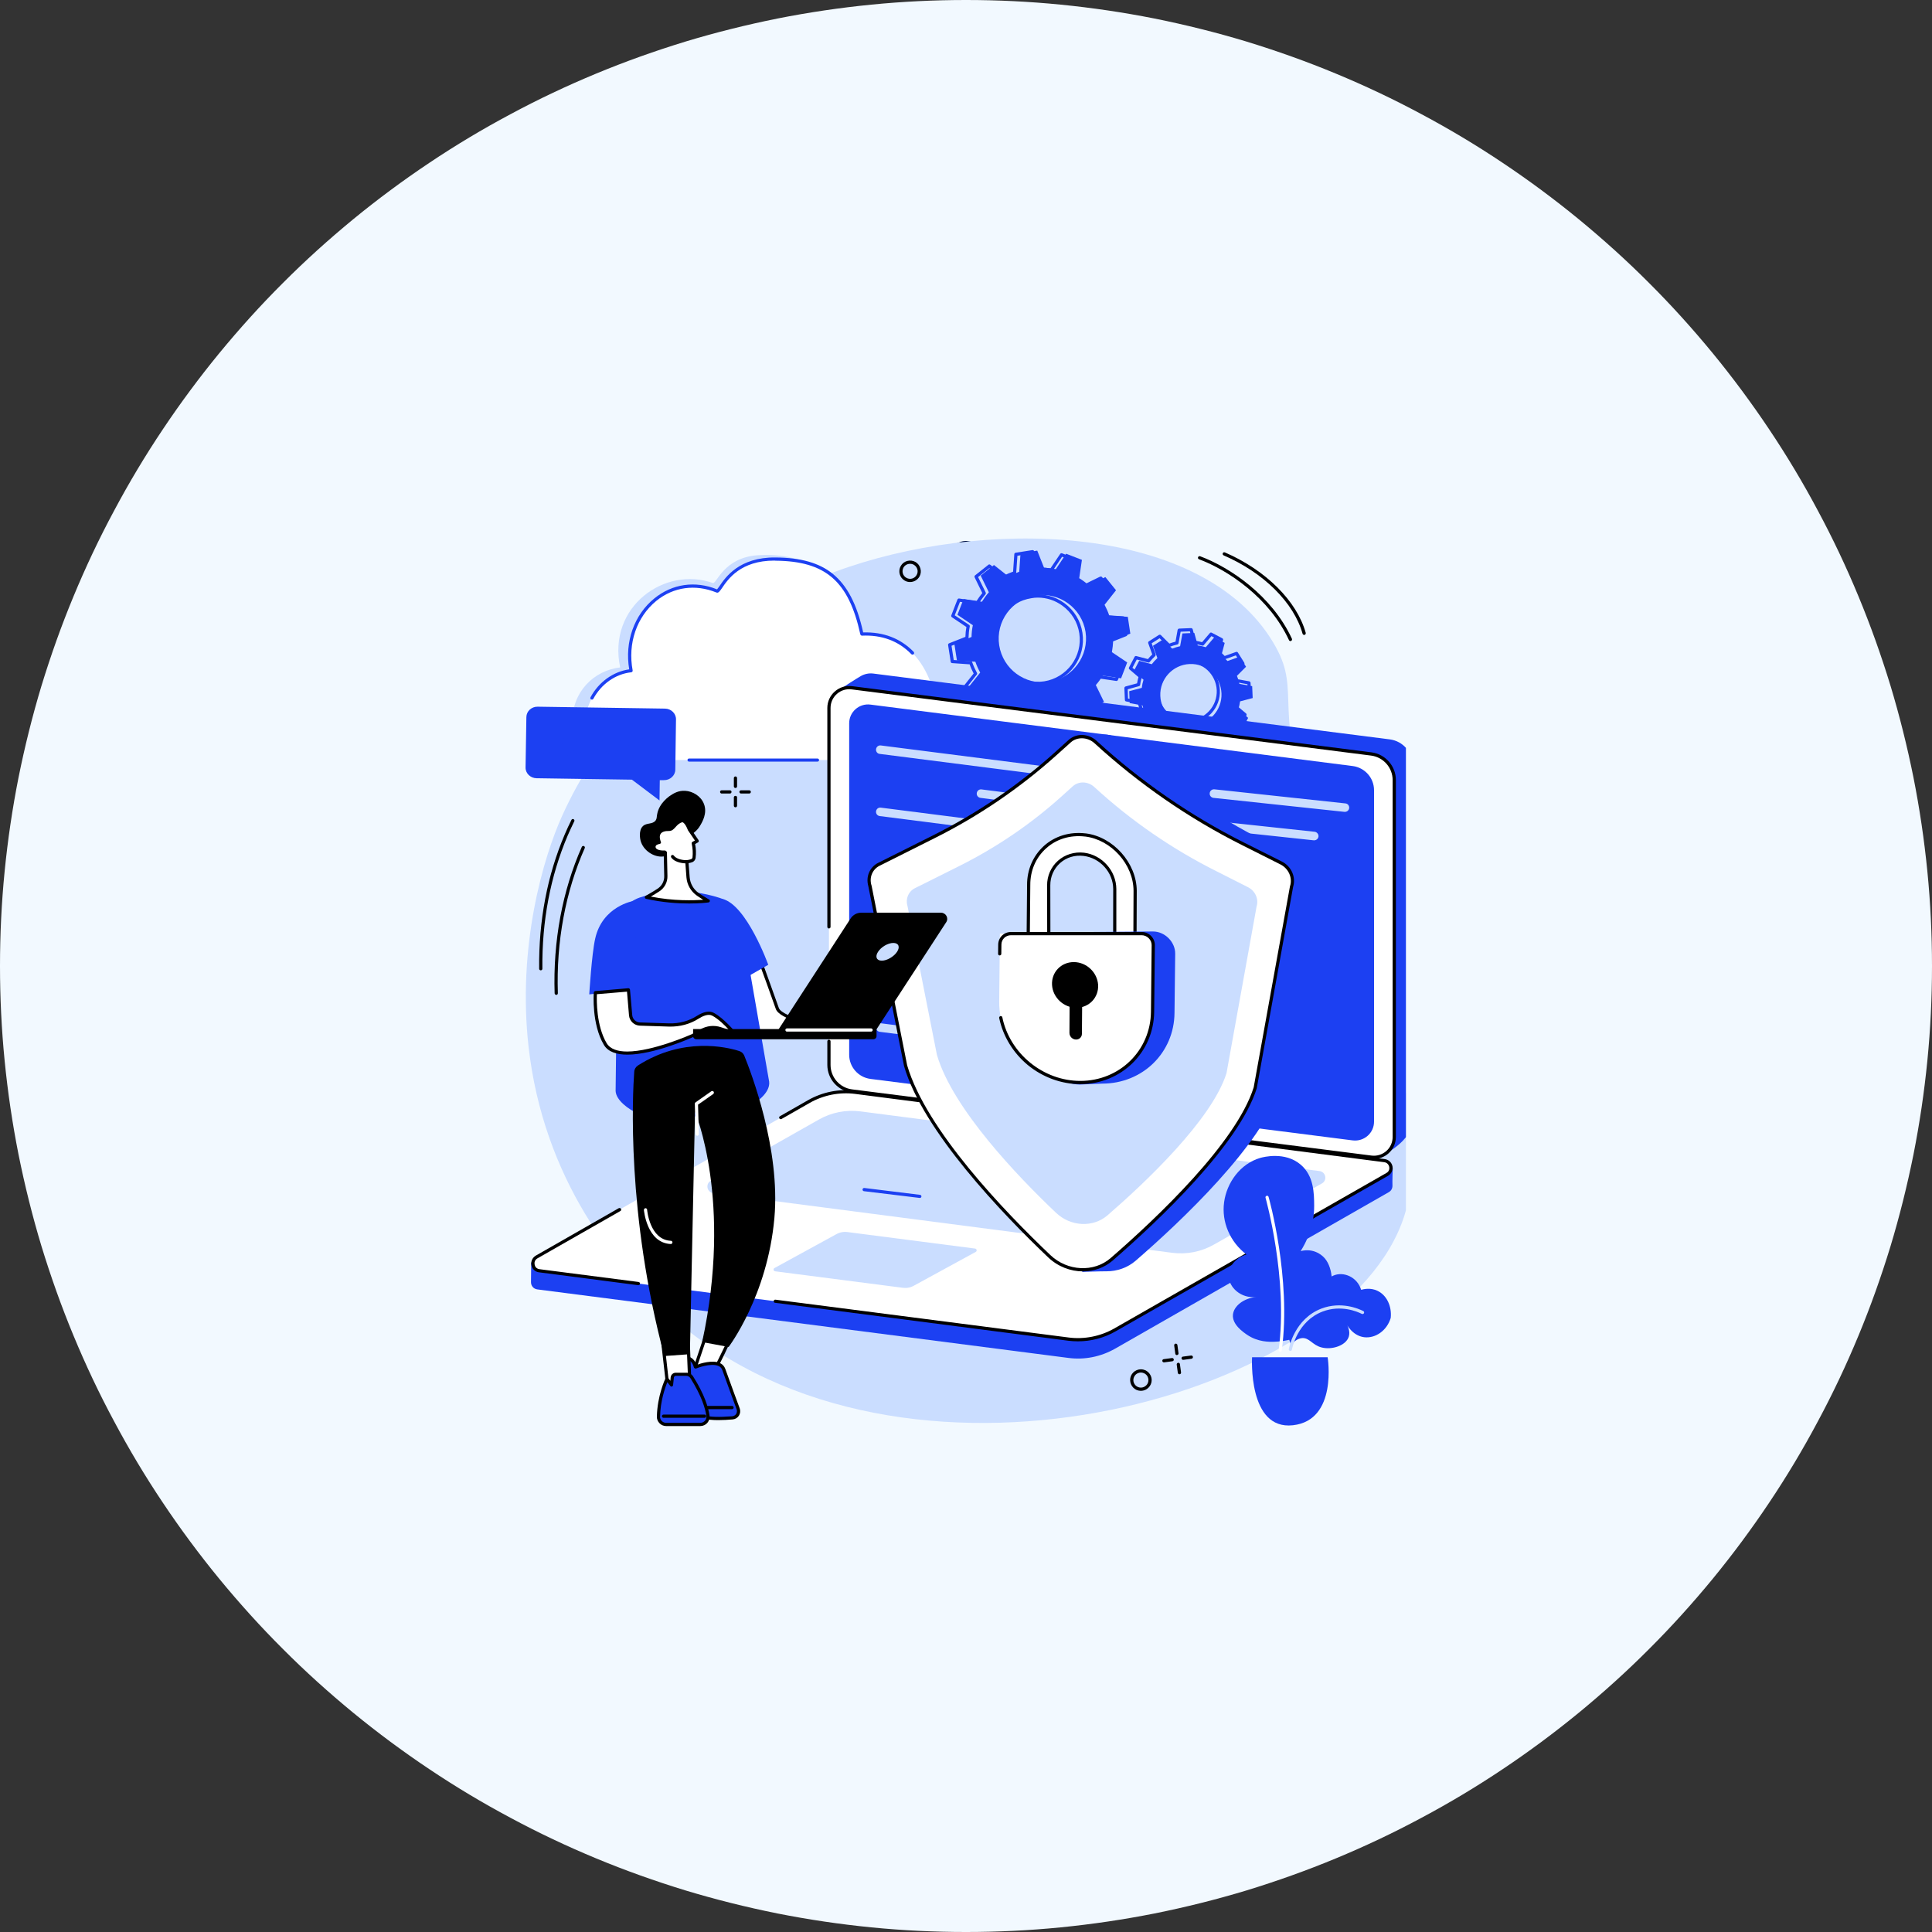 <svg xmlns="http://www.w3.org/2000/svg" xmlns:xlink="http://www.w3.org/1999/xlink" width="100" viewBox="0 0 75 75" height="100" preserveAspectRatio="xMidYMid meet"><rect x="0" y="0" width="75" height="75" fill="#333333" stroke="none"/><defs><clipPath id="0db4e8deb4"><path d="M 31 24 L 38 24 L 38 36 L 31 36 Z M 31 24 " clip-rule="nonzero"></path></clipPath><clipPath id="b6fd061ddc"><path d="M 37.5 35.824 L 37.5 26.801 L 31.031 24.223 L 31.031 34.172 Z M 37.5 35.824 " clip-rule="nonzero"></path></clipPath><linearGradient x1="41.313" gradientTransform="matrix(0.75, 0, 0, 0.75, 0, -0)" y1="33.426" x2="50.738" gradientUnits="userSpaceOnUse" y2="33.928" id="4761c23619"><stop stop-opacity="1" stop-color="rgb(0%, 50.999%, 97.299%)" offset="0"></stop><stop stop-opacity="1" stop-color="rgb(0.052%, 50.876%, 97.287%)" offset="0.016"></stop><stop stop-opacity="1" stop-color="rgb(0.146%, 50.65%, 97.267%)" offset="0.023"></stop><stop stop-opacity="1" stop-color="rgb(0.235%, 50.443%, 97.247%)" offset="0.031"></stop><stop stop-opacity="1" stop-color="rgb(0.323%, 50.235%, 97.227%)" offset="0.039"></stop><stop stop-opacity="1" stop-color="rgb(0.412%, 50.027%, 97.209%)" offset="0.047"></stop><stop stop-opacity="1" stop-color="rgb(0.499%, 49.821%, 97.189%)" offset="0.055"></stop><stop stop-opacity="1" stop-color="rgb(0.587%, 49.614%, 97.171%)" offset="0.062"></stop><stop stop-opacity="1" stop-color="rgb(0.676%, 49.406%, 97.151%)" offset="0.07"></stop><stop stop-opacity="1" stop-color="rgb(0.763%, 49.199%, 97.131%)" offset="0.078"></stop><stop stop-opacity="1" stop-color="rgb(0.851%, 48.991%, 97.113%)" offset="0.086"></stop><stop stop-opacity="1" stop-color="rgb(0.94%, 48.784%, 97.093%)" offset="0.087"></stop><stop stop-opacity="1" stop-color="rgb(0.984%, 48.68%, 97.084%)" offset="0.094"></stop><stop stop-opacity="1" stop-color="rgb(1.028%, 48.576%, 97.075%)" offset="0.102"></stop><stop stop-opacity="1" stop-color="rgb(1.115%, 48.369%, 97.055%)" offset="0.109"></stop><stop stop-opacity="1" stop-color="rgb(1.204%, 48.163%, 97.035%)" offset="0.117"></stop><stop stop-opacity="1" stop-color="rgb(1.292%, 47.955%, 97.017%)" offset="0.125"></stop><stop stop-opacity="1" stop-color="rgb(1.379%, 47.748%, 96.997%)" offset="0.133"></stop><stop stop-opacity="1" stop-color="rgb(1.468%, 47.54%, 96.979%)" offset="0.141"></stop><stop stop-opacity="1" stop-color="rgb(1.556%, 47.333%, 96.959%)" offset="0.148"></stop><stop stop-opacity="1" stop-color="rgb(1.645%, 47.125%, 96.939%)" offset="0.156"></stop><stop stop-opacity="1" stop-color="rgb(1.732%, 46.918%, 96.921%)" offset="0.164"></stop><stop stop-opacity="1" stop-color="rgb(1.82%, 46.71%, 96.901%)" offset="0.172"></stop><stop stop-opacity="1" stop-color="rgb(1.909%, 46.504%, 96.883%)" offset="0.18"></stop><stop stop-opacity="1" stop-color="rgb(1.996%, 46.297%, 96.863%)" offset="0.188"></stop><stop stop-opacity="1" stop-color="rgb(2.084%, 46.089%, 96.844%)" offset="0.195"></stop><stop stop-opacity="1" stop-color="rgb(2.173%, 45.882%, 96.825%)" offset="0.203"></stop><stop stop-opacity="1" stop-color="rgb(2.26%, 45.674%, 96.805%)" offset="0.211"></stop><stop stop-opacity="1" stop-color="rgb(2.348%, 45.467%, 96.786%)" offset="0.219"></stop><stop stop-opacity="1" stop-color="rgb(2.437%, 45.259%, 96.767%)" offset="0.227"></stop><stop stop-opacity="1" stop-color="rgb(2.525%, 45.052%, 96.748%)" offset="0.234"></stop><stop stop-opacity="1" stop-color="rgb(2.612%, 44.846%, 96.729%)" offset="0.242"></stop><stop stop-opacity="1" stop-color="rgb(2.701%, 44.638%, 96.709%)" offset="0.25"></stop><stop stop-opacity="1" stop-color="rgb(2.789%, 44.431%, 96.69%)" offset="0.258"></stop><stop stop-opacity="1" stop-color="rgb(2.876%, 44.223%, 96.671%)" offset="0.266"></stop><stop stop-opacity="1" stop-color="rgb(2.965%, 44.016%, 96.652%)" offset="0.273"></stop><stop stop-opacity="1" stop-color="rgb(3.053%, 43.808%, 96.632%)" offset="0.281"></stop><stop stop-opacity="1" stop-color="rgb(3.142%, 43.6%, 96.613%)" offset="0.289"></stop><stop stop-opacity="1" stop-color="rgb(3.229%, 43.393%, 96.594%)" offset="0.297"></stop><stop stop-opacity="1" stop-color="rgb(3.317%, 43.187%, 96.574%)" offset="0.305"></stop><stop stop-opacity="1" stop-color="rgb(3.406%, 42.979%, 96.556%)" offset="0.312"></stop><stop stop-opacity="1" stop-color="rgb(3.493%, 42.772%, 96.536%)" offset="0.32"></stop><stop stop-opacity="1" stop-color="rgb(3.581%, 42.564%, 96.516%)" offset="0.328"></stop><stop stop-opacity="1" stop-color="rgb(3.67%, 42.357%, 96.498%)" offset="0.336"></stop><stop stop-opacity="1" stop-color="rgb(3.758%, 42.149%, 96.478%)" offset="0.344"></stop><stop stop-opacity="1" stop-color="rgb(3.845%, 41.942%, 96.46%)" offset="0.352"></stop><stop stop-opacity="1" stop-color="rgb(3.934%, 41.734%, 96.44%)" offset="0.359"></stop><stop stop-opacity="1" stop-color="rgb(4.022%, 41.528%, 96.422%)" offset="0.367"></stop><stop stop-opacity="1" stop-color="rgb(4.109%, 41.321%, 96.402%)" offset="0.375"></stop><stop stop-opacity="1" stop-color="rgb(4.198%, 41.113%, 96.382%)" offset="0.383"></stop><stop stop-opacity="1" stop-color="rgb(4.286%, 40.906%, 96.364%)" offset="0.391"></stop><stop stop-opacity="1" stop-color="rgb(4.373%, 40.698%, 96.344%)" offset="0.398"></stop><stop stop-opacity="1" stop-color="rgb(4.462%, 40.491%, 96.326%)" offset="0.406"></stop><stop stop-opacity="1" stop-color="rgb(4.55%, 40.283%, 96.306%)" offset="0.414"></stop><stop stop-opacity="1" stop-color="rgb(4.639%, 40.076%, 96.286%)" offset="0.422"></stop><stop stop-opacity="1" stop-color="rgb(4.726%, 39.87%, 96.268%)" offset="0.43"></stop><stop stop-opacity="1" stop-color="rgb(4.814%, 39.662%, 96.248%)" offset="0.438"></stop><stop stop-opacity="1" stop-color="rgb(4.903%, 39.455%, 96.23%)" offset="0.445"></stop><stop stop-opacity="1" stop-color="rgb(4.99%, 39.247%, 96.21%)" offset="0.453"></stop><stop stop-opacity="1" stop-color="rgb(5.078%, 39.04%, 96.19%)" offset="0.461"></stop><stop stop-opacity="1" stop-color="rgb(5.167%, 38.832%, 96.172%)" offset="0.469"></stop><stop stop-opacity="1" stop-color="rgb(5.255%, 38.625%, 96.152%)" offset="0.477"></stop><stop stop-opacity="1" stop-color="rgb(5.342%, 38.417%, 96.133%)" offset="0.484"></stop><stop stop-opacity="1" stop-color="rgb(5.431%, 38.211%, 96.114%)" offset="0.492"></stop><stop stop-opacity="1" stop-color="rgb(5.519%, 38.004%, 96.094%)" offset="0.5"></stop><stop stop-opacity="1" stop-color="rgb(5.606%, 37.796%, 96.075%)" offset="0.508"></stop><stop stop-opacity="1" stop-color="rgb(5.695%, 37.589%, 96.056%)" offset="0.516"></stop><stop stop-opacity="1" stop-color="rgb(5.783%, 37.381%, 96.037%)" offset="0.523"></stop><stop stop-opacity="1" stop-color="rgb(5.872%, 37.173%, 96.017%)" offset="0.531"></stop><stop stop-opacity="1" stop-color="rgb(5.959%, 36.966%, 95.999%)" offset="0.539"></stop><stop stop-opacity="1" stop-color="rgb(6.047%, 36.758%, 95.979%)" offset="0.547"></stop><stop stop-opacity="1" stop-color="rgb(6.136%, 36.551%, 95.959%)" offset="0.555"></stop><stop stop-opacity="1" stop-color="rgb(6.223%, 36.345%, 95.941%)" offset="0.562"></stop><stop stop-opacity="1" stop-color="rgb(6.311%, 36.137%, 95.921%)" offset="0.57"></stop><stop stop-opacity="1" stop-color="rgb(6.4%, 35.93%, 95.903%)" offset="0.578"></stop><stop stop-opacity="1" stop-color="rgb(6.487%, 35.722%, 95.883%)" offset="0.586"></stop><stop stop-opacity="1" stop-color="rgb(6.575%, 35.515%, 95.863%)" offset="0.594"></stop><stop stop-opacity="1" stop-color="rgb(6.664%, 35.307%, 95.845%)" offset="0.602"></stop><stop stop-opacity="1" stop-color="rgb(6.752%, 35.1%, 95.825%)" offset="0.609"></stop><stop stop-opacity="1" stop-color="rgb(6.839%, 34.892%, 95.807%)" offset="0.617"></stop><stop stop-opacity="1" stop-color="rgb(6.927%, 34.686%, 95.787%)" offset="0.625"></stop><stop stop-opacity="1" stop-color="rgb(7.016%, 34.479%, 95.767%)" offset="0.633"></stop><stop stop-opacity="1" stop-color="rgb(7.103%, 34.271%, 95.749%)" offset="0.641"></stop><stop stop-opacity="1" stop-color="rgb(7.191%, 34.064%, 95.729%)" offset="0.648"></stop><stop stop-opacity="1" stop-color="rgb(7.28%, 33.856%, 95.711%)" offset="0.656"></stop><stop stop-opacity="1" stop-color="rgb(7.368%, 33.649%, 95.691%)" offset="0.664"></stop><stop stop-opacity="1" stop-color="rgb(7.455%, 33.441%, 95.671%)" offset="0.672"></stop><stop stop-opacity="1" stop-color="rgb(7.544%, 33.234%, 95.653%)" offset="0.68"></stop><stop stop-opacity="1" stop-color="rgb(7.632%, 33.028%, 95.633%)" offset="0.688"></stop><stop stop-opacity="1" stop-color="rgb(7.719%, 32.82%, 95.615%)" offset="0.695"></stop><stop stop-opacity="1" stop-color="rgb(7.808%, 32.613%, 95.595%)" offset="0.703"></stop><stop stop-opacity="1" stop-color="rgb(7.896%, 32.405%, 95.576%)" offset="0.711"></stop><stop stop-opacity="1" stop-color="rgb(7.985%, 32.198%, 95.557%)" offset="0.719"></stop><stop stop-opacity="1" stop-color="rgb(8.072%, 31.99%, 95.537%)" offset="0.727"></stop><stop stop-opacity="1" stop-color="rgb(8.16%, 31.783%, 95.518%)" offset="0.734"></stop><stop stop-opacity="1" stop-color="rgb(8.249%, 31.575%, 95.499%)" offset="0.742"></stop><stop stop-opacity="1" stop-color="rgb(8.336%, 31.369%, 95.48%)" offset="0.75"></stop><stop stop-opacity="1" stop-color="rgb(8.424%, 31.161%, 95.461%)" offset="0.758"></stop><stop stop-opacity="1" stop-color="rgb(8.513%, 30.954%, 95.441%)" offset="0.766"></stop><stop stop-opacity="1" stop-color="rgb(8.6%, 30.746%, 95.422%)" offset="0.773"></stop><stop stop-opacity="1" stop-color="rgb(8.688%, 30.539%, 95.403%)" offset="0.781"></stop><stop stop-opacity="1" stop-color="rgb(8.777%, 30.331%, 95.384%)" offset="0.789"></stop><stop stop-opacity="1" stop-color="rgb(8.865%, 30.124%, 95.364%)" offset="0.797"></stop><stop stop-opacity="1" stop-color="rgb(8.952%, 29.916%, 95.345%)" offset="0.805"></stop><stop stop-opacity="1" stop-color="rgb(9.041%, 29.71%, 95.326%)" offset="0.812"></stop><stop stop-opacity="1" stop-color="rgb(9.129%, 29.503%, 95.306%)" offset="0.82"></stop><stop stop-opacity="1" stop-color="rgb(9.216%, 29.295%, 95.288%)" offset="0.828"></stop><stop stop-opacity="1" stop-color="rgb(9.305%, 29.088%, 95.268%)" offset="0.836"></stop><stop stop-opacity="1" stop-color="rgb(9.393%, 28.88%, 95.248%)" offset="0.844"></stop><stop stop-opacity="1" stop-color="rgb(9.482%, 28.673%, 95.23%)" offset="0.852"></stop><stop stop-opacity="1" stop-color="rgb(9.569%, 28.465%, 95.21%)" offset="0.859"></stop><stop stop-opacity="1" stop-color="rgb(9.657%, 28.258%, 95.192%)" offset="0.867"></stop><stop stop-opacity="1" stop-color="rgb(9.746%, 28.052%, 95.172%)" offset="0.875"></stop><stop stop-opacity="1" stop-color="rgb(9.833%, 27.844%, 95.154%)" offset="0.883"></stop><stop stop-opacity="1" stop-color="rgb(9.921%, 27.637%, 95.134%)" offset="0.891"></stop><stop stop-opacity="1" stop-color="rgb(10.01%, 27.429%, 95.114%)" offset="0.898"></stop><stop stop-opacity="1" stop-color="rgb(10.098%, 27.222%, 95.096%)" offset="0.906"></stop><stop stop-opacity="1" stop-color="rgb(10.185%, 27.014%, 95.076%)" offset="0.913"></stop><stop stop-opacity="1" stop-color="rgb(10.229%, 26.91%, 95.067%)" offset="0.914"></stop><stop stop-opacity="1" stop-color="rgb(10.274%, 26.807%, 95.058%)" offset="0.922"></stop><stop stop-opacity="1" stop-color="rgb(10.362%, 26.599%, 95.038%)" offset="0.93"></stop><stop stop-opacity="1" stop-color="rgb(10.449%, 26.393%, 95.018%)" offset="0.938"></stop><stop stop-opacity="1" stop-color="rgb(10.538%, 26.186%, 95%)" offset="0.945"></stop><stop stop-opacity="1" stop-color="rgb(10.626%, 25.978%, 94.98%)" offset="0.953"></stop><stop stop-opacity="1" stop-color="rgb(10.713%, 25.771%, 94.962%)" offset="0.961"></stop><stop stop-opacity="1" stop-color="rgb(10.802%, 25.563%, 94.942%)" offset="0.969"></stop><stop stop-opacity="1" stop-color="rgb(10.922%, 25.279%, 94.916%)" offset="1"></stop></linearGradient><clipPath id="e7a039216a"><path d="M 24 44 L 38 44 L 38 54 L 24 54 Z M 24 44 " clip-rule="nonzero"></path></clipPath><clipPath id="cca9b6bdfc"><path d="M 37.5 48.844 L 37.5 53.355 L 24.234 49.488 L 24.234 44.977 Z M 37.5 48.844 " clip-rule="nonzero"></path></clipPath><linearGradient x1="32.194" gradientTransform="matrix(0.75, 0, 0, 0.75, 0, -0)" y1="60.768" x2="51.136" gradientUnits="userSpaceOnUse" y2="63.631" id="ec0f0d999e"><stop stop-opacity="1" stop-color="rgb(0%, 50.999%, 97.299%)" offset="0"></stop><stop stop-opacity="1" stop-color="rgb(0.052%, 50.876%, 97.287%)" offset="0.016"></stop><stop stop-opacity="1" stop-color="rgb(0.146%, 50.65%, 97.267%)" offset="0.023"></stop><stop stop-opacity="1" stop-color="rgb(0.235%, 50.444%, 97.247%)" offset="0.031"></stop><stop stop-opacity="1" stop-color="rgb(0.323%, 50.237%, 97.227%)" offset="0.039"></stop><stop stop-opacity="1" stop-color="rgb(0.41%, 50.029%, 97.209%)" offset="0.047"></stop><stop stop-opacity="1" stop-color="rgb(0.499%, 49.821%, 97.189%)" offset="0.055"></stop><stop stop-opacity="1" stop-color="rgb(0.587%, 49.614%, 97.171%)" offset="0.062"></stop><stop stop-opacity="1" stop-color="rgb(0.676%, 49.406%, 97.151%)" offset="0.07"></stop><stop stop-opacity="1" stop-color="rgb(0.763%, 49.199%, 97.131%)" offset="0.078"></stop><stop stop-opacity="1" stop-color="rgb(0.851%, 48.991%, 97.113%)" offset="0.086"></stop><stop stop-opacity="1" stop-color="rgb(0.94%, 48.784%, 97.093%)" offset="0.087"></stop><stop stop-opacity="1" stop-color="rgb(0.984%, 48.682%, 97.084%)" offset="0.094"></stop><stop stop-opacity="1" stop-color="rgb(1.027%, 48.578%, 97.075%)" offset="0.102"></stop><stop stop-opacity="1" stop-color="rgb(1.115%, 48.37%, 97.055%)" offset="0.109"></stop><stop stop-opacity="1" stop-color="rgb(1.204%, 48.163%, 97.035%)" offset="0.117"></stop><stop stop-opacity="1" stop-color="rgb(1.292%, 47.955%, 97.017%)" offset="0.125"></stop><stop stop-opacity="1" stop-color="rgb(1.379%, 47.748%, 96.997%)" offset="0.133"></stop><stop stop-opacity="1" stop-color="rgb(1.468%, 47.54%, 96.979%)" offset="0.141"></stop><stop stop-opacity="1" stop-color="rgb(1.556%, 47.333%, 96.959%)" offset="0.148"></stop><stop stop-opacity="1" stop-color="rgb(1.643%, 47.125%, 96.941%)" offset="0.156"></stop><stop stop-opacity="1" stop-color="rgb(1.732%, 46.918%, 96.921%)" offset="0.164"></stop><stop stop-opacity="1" stop-color="rgb(1.82%, 46.712%, 96.901%)" offset="0.172"></stop><stop stop-opacity="1" stop-color="rgb(1.909%, 46.504%, 96.883%)" offset="0.18"></stop><stop stop-opacity="1" stop-color="rgb(1.996%, 46.297%, 96.863%)" offset="0.188"></stop><stop stop-opacity="1" stop-color="rgb(2.084%, 46.089%, 96.844%)" offset="0.195"></stop><stop stop-opacity="1" stop-color="rgb(2.173%, 45.882%, 96.825%)" offset="0.203"></stop><stop stop-opacity="1" stop-color="rgb(2.26%, 45.674%, 96.805%)" offset="0.211"></stop><stop stop-opacity="1" stop-color="rgb(2.348%, 45.467%, 96.786%)" offset="0.219"></stop><stop stop-opacity="1" stop-color="rgb(2.437%, 45.259%, 96.767%)" offset="0.227"></stop><stop stop-opacity="1" stop-color="rgb(2.525%, 45.053%, 96.748%)" offset="0.234"></stop><stop stop-opacity="1" stop-color="rgb(2.612%, 44.846%, 96.729%)" offset="0.242"></stop><stop stop-opacity="1" stop-color="rgb(2.701%, 44.638%, 96.709%)" offset="0.25"></stop><stop stop-opacity="1" stop-color="rgb(2.789%, 44.431%, 96.69%)" offset="0.258"></stop><stop stop-opacity="1" stop-color="rgb(2.876%, 44.223%, 96.671%)" offset="0.266"></stop><stop stop-opacity="1" stop-color="rgb(2.965%, 44.016%, 96.652%)" offset="0.273"></stop><stop stop-opacity="1" stop-color="rgb(3.053%, 43.808%, 96.632%)" offset="0.281"></stop><stop stop-opacity="1" stop-color="rgb(3.142%, 43.6%, 96.613%)" offset="0.289"></stop><stop stop-opacity="1" stop-color="rgb(3.229%, 43.393%, 96.594%)" offset="0.297"></stop><stop stop-opacity="1" stop-color="rgb(3.317%, 43.187%, 96.574%)" offset="0.305"></stop><stop stop-opacity="1" stop-color="rgb(3.406%, 42.979%, 96.556%)" offset="0.312"></stop><stop stop-opacity="1" stop-color="rgb(3.493%, 42.772%, 96.536%)" offset="0.32"></stop><stop stop-opacity="1" stop-color="rgb(3.581%, 42.564%, 96.516%)" offset="0.328"></stop><stop stop-opacity="1" stop-color="rgb(3.67%, 42.357%, 96.498%)" offset="0.336"></stop><stop stop-opacity="1" stop-color="rgb(3.758%, 42.149%, 96.478%)" offset="0.344"></stop><stop stop-opacity="1" stop-color="rgb(3.845%, 41.942%, 96.46%)" offset="0.352"></stop><stop stop-opacity="1" stop-color="rgb(3.934%, 41.734%, 96.44%)" offset="0.359"></stop><stop stop-opacity="1" stop-color="rgb(4.022%, 41.527%, 96.422%)" offset="0.367"></stop><stop stop-opacity="1" stop-color="rgb(4.109%, 41.321%, 96.402%)" offset="0.375"></stop><stop stop-opacity="1" stop-color="rgb(4.198%, 41.113%, 96.382%)" offset="0.383"></stop><stop stop-opacity="1" stop-color="rgb(4.286%, 40.906%, 96.364%)" offset="0.391"></stop><stop stop-opacity="1" stop-color="rgb(4.375%, 40.698%, 96.344%)" offset="0.398"></stop><stop stop-opacity="1" stop-color="rgb(4.462%, 40.491%, 96.326%)" offset="0.406"></stop><stop stop-opacity="1" stop-color="rgb(4.55%, 40.283%, 96.306%)" offset="0.414"></stop><stop stop-opacity="1" stop-color="rgb(4.639%, 40.076%, 96.286%)" offset="0.422"></stop><stop stop-opacity="1" stop-color="rgb(4.726%, 39.868%, 96.268%)" offset="0.43"></stop><stop stop-opacity="1" stop-color="rgb(4.814%, 39.661%, 96.248%)" offset="0.438"></stop><stop stop-opacity="1" stop-color="rgb(4.903%, 39.455%, 96.23%)" offset="0.445"></stop><stop stop-opacity="1" stop-color="rgb(4.991%, 39.247%, 96.21%)" offset="0.453"></stop><stop stop-opacity="1" stop-color="rgb(5.078%, 39.04%, 96.19%)" offset="0.461"></stop><stop stop-opacity="1" stop-color="rgb(5.167%, 38.832%, 96.172%)" offset="0.469"></stop><stop stop-opacity="1" stop-color="rgb(5.255%, 38.625%, 96.152%)" offset="0.477"></stop><stop stop-opacity="1" stop-color="rgb(5.342%, 38.417%, 96.133%)" offset="0.484"></stop><stop stop-opacity="1" stop-color="rgb(5.431%, 38.21%, 96.114%)" offset="0.492"></stop><stop stop-opacity="1" stop-color="rgb(5.519%, 38.002%, 96.094%)" offset="0.5"></stop><stop stop-opacity="1" stop-color="rgb(5.606%, 37.796%, 96.075%)" offset="0.508"></stop><stop stop-opacity="1" stop-color="rgb(5.695%, 37.589%, 96.056%)" offset="0.516"></stop><stop stop-opacity="1" stop-color="rgb(5.783%, 37.381%, 96.037%)" offset="0.523"></stop><stop stop-opacity="1" stop-color="rgb(5.872%, 37.173%, 96.017%)" offset="0.531"></stop><stop stop-opacity="1" stop-color="rgb(5.959%, 36.966%, 95.999%)" offset="0.539"></stop><stop stop-opacity="1" stop-color="rgb(6.047%, 36.758%, 95.979%)" offset="0.547"></stop><stop stop-opacity="1" stop-color="rgb(6.136%, 36.551%, 95.959%)" offset="0.555"></stop><stop stop-opacity="1" stop-color="rgb(6.223%, 36.343%, 95.941%)" offset="0.562"></stop><stop stop-opacity="1" stop-color="rgb(6.311%, 36.136%, 95.921%)" offset="0.57"></stop><stop stop-opacity="1" stop-color="rgb(6.4%, 35.93%, 95.903%)" offset="0.578"></stop><stop stop-opacity="1" stop-color="rgb(6.488%, 35.722%, 95.883%)" offset="0.586"></stop><stop stop-opacity="1" stop-color="rgb(6.575%, 35.515%, 95.863%)" offset="0.594"></stop><stop stop-opacity="1" stop-color="rgb(6.664%, 35.307%, 95.845%)" offset="0.602"></stop><stop stop-opacity="1" stop-color="rgb(6.752%, 35.1%, 95.825%)" offset="0.609"></stop><stop stop-opacity="1" stop-color="rgb(6.839%, 34.892%, 95.807%)" offset="0.617"></stop><stop stop-opacity="1" stop-color="rgb(6.927%, 34.685%, 95.787%)" offset="0.625"></stop><stop stop-opacity="1" stop-color="rgb(7.016%, 34.477%, 95.767%)" offset="0.633"></stop><stop stop-opacity="1" stop-color="rgb(7.104%, 34.27%, 95.749%)" offset="0.641"></stop><stop stop-opacity="1" stop-color="rgb(7.191%, 34.064%, 95.729%)" offset="0.648"></stop><stop stop-opacity="1" stop-color="rgb(7.28%, 33.856%, 95.711%)" offset="0.656"></stop><stop stop-opacity="1" stop-color="rgb(7.368%, 33.649%, 95.691%)" offset="0.664"></stop><stop stop-opacity="1" stop-color="rgb(7.455%, 33.441%, 95.671%)" offset="0.672"></stop><stop stop-opacity="1" stop-color="rgb(7.544%, 33.234%, 95.653%)" offset="0.68"></stop><stop stop-opacity="1" stop-color="rgb(7.632%, 33.026%, 95.633%)" offset="0.688"></stop><stop stop-opacity="1" stop-color="rgb(7.721%, 32.819%, 95.615%)" offset="0.695"></stop><stop stop-opacity="1" stop-color="rgb(7.808%, 32.611%, 95.595%)" offset="0.703"></stop><stop stop-opacity="1" stop-color="rgb(7.896%, 32.405%, 95.576%)" offset="0.711"></stop><stop stop-opacity="1" stop-color="rgb(7.985%, 32.198%, 95.557%)" offset="0.719"></stop><stop stop-opacity="1" stop-color="rgb(8.072%, 31.99%, 95.537%)" offset="0.727"></stop><stop stop-opacity="1" stop-color="rgb(8.16%, 31.783%, 95.518%)" offset="0.734"></stop><stop stop-opacity="1" stop-color="rgb(8.249%, 31.575%, 95.499%)" offset="0.742"></stop><stop stop-opacity="1" stop-color="rgb(8.337%, 31.367%, 95.48%)" offset="0.75"></stop><stop stop-opacity="1" stop-color="rgb(8.424%, 31.16%, 95.461%)" offset="0.758"></stop><stop stop-opacity="1" stop-color="rgb(8.513%, 30.952%, 95.441%)" offset="0.766"></stop><stop stop-opacity="1" stop-color="rgb(8.601%, 30.745%, 95.422%)" offset="0.773"></stop><stop stop-opacity="1" stop-color="rgb(8.688%, 30.539%, 95.403%)" offset="0.781"></stop><stop stop-opacity="1" stop-color="rgb(8.777%, 30.331%, 95.384%)" offset="0.789"></stop><stop stop-opacity="1" stop-color="rgb(8.865%, 30.124%, 95.364%)" offset="0.797"></stop><stop stop-opacity="1" stop-color="rgb(8.954%, 29.916%, 95.345%)" offset="0.805"></stop><stop stop-opacity="1" stop-color="rgb(9.041%, 29.709%, 95.326%)" offset="0.812"></stop><stop stop-opacity="1" stop-color="rgb(9.129%, 29.501%, 95.306%)" offset="0.82"></stop><stop stop-opacity="1" stop-color="rgb(9.218%, 29.294%, 95.288%)" offset="0.828"></stop><stop stop-opacity="1" stop-color="rgb(9.305%, 29.086%, 95.268%)" offset="0.836"></stop><stop stop-opacity="1" stop-color="rgb(9.393%, 28.879%, 95.248%)" offset="0.844"></stop><stop stop-opacity="1" stop-color="rgb(9.482%, 28.673%, 95.23%)" offset="0.852"></stop><stop stop-opacity="1" stop-color="rgb(9.57%, 28.465%, 95.21%)" offset="0.859"></stop><stop stop-opacity="1" stop-color="rgb(9.657%, 28.258%, 95.192%)" offset="0.867"></stop><stop stop-opacity="1" stop-color="rgb(9.746%, 28.05%, 95.172%)" offset="0.875"></stop><stop stop-opacity="1" stop-color="rgb(9.834%, 27.843%, 95.152%)" offset="0.883"></stop><stop stop-opacity="1" stop-color="rgb(9.921%, 27.635%, 95.134%)" offset="0.891"></stop><stop stop-opacity="1" stop-color="rgb(10.01%, 27.428%, 95.114%)" offset="0.898"></stop><stop stop-opacity="1" stop-color="rgb(10.098%, 27.22%, 95.096%)" offset="0.906"></stop><stop stop-opacity="1" stop-color="rgb(10.187%, 27.013%, 95.076%)" offset="0.913"></stop><stop stop-opacity="1" stop-color="rgb(10.231%, 26.91%, 95.067%)" offset="0.914"></stop><stop stop-opacity="1" stop-color="rgb(10.274%, 26.807%, 95.058%)" offset="0.922"></stop><stop stop-opacity="1" stop-color="rgb(10.362%, 26.599%, 95.038%)" offset="0.93"></stop><stop stop-opacity="1" stop-color="rgb(10.451%, 26.392%, 95.018%)" offset="0.938"></stop><stop stop-opacity="1" stop-color="rgb(10.538%, 26.184%, 95%)" offset="0.945"></stop><stop stop-opacity="1" stop-color="rgb(10.626%, 25.977%, 94.98%)" offset="0.953"></stop><stop stop-opacity="1" stop-color="rgb(10.715%, 25.769%, 94.962%)" offset="0.961"></stop><stop stop-opacity="1" stop-color="rgb(10.802%, 25.562%, 94.942%)" offset="0.969"></stop><stop stop-opacity="1" stop-color="rgb(10.922%, 25.278%, 94.916%)" offset="1"></stop></linearGradient><clipPath id="a29dac7a6c"><path d="M 37 44 L 51 44 L 51 54 L 37 54 Z M 37 44 " clip-rule="nonzero"></path></clipPath><clipPath id="404fdb2a1f"><path d="M 37.5 48.844 L 37.5 53.355 L 50.766 49.488 L 50.766 44.977 Z M 37.5 48.844 " clip-rule="nonzero"></path></clipPath><linearGradient x1="49.88" gradientTransform="matrix(0.75, 0, 0, 0.75, 0, -0)" y1="60.768" x2="68.822" gradientUnits="userSpaceOnUse" y2="63.631" id="9dec867eac"><stop stop-opacity="1" stop-color="rgb(0%, 50.999%, 97.299%)" offset="0"></stop><stop stop-opacity="1" stop-color="rgb(0.052%, 50.876%, 97.287%)" offset="0.016"></stop><stop stop-opacity="1" stop-color="rgb(0.148%, 50.65%, 97.267%)" offset="0.023"></stop><stop stop-opacity="1" stop-color="rgb(0.235%, 50.443%, 97.247%)" offset="0.031"></stop><stop stop-opacity="1" stop-color="rgb(0.323%, 50.235%, 97.227%)" offset="0.039"></stop><stop stop-opacity="1" stop-color="rgb(0.412%, 50.027%, 97.209%)" offset="0.047"></stop><stop stop-opacity="1" stop-color="rgb(0.499%, 49.82%, 97.189%)" offset="0.055"></stop><stop stop-opacity="1" stop-color="rgb(0.587%, 49.614%, 97.171%)" offset="0.062"></stop><stop stop-opacity="1" stop-color="rgb(0.676%, 49.406%, 97.151%)" offset="0.07"></stop><stop stop-opacity="1" stop-color="rgb(0.763%, 49.199%, 97.131%)" offset="0.078"></stop><stop stop-opacity="1" stop-color="rgb(0.851%, 48.991%, 97.113%)" offset="0.086"></stop><stop stop-opacity="1" stop-color="rgb(0.94%, 48.784%, 97.093%)" offset="0.087"></stop><stop stop-opacity="1" stop-color="rgb(0.984%, 48.68%, 97.084%)" offset="0.094"></stop><stop stop-opacity="1" stop-color="rgb(1.028%, 48.576%, 97.075%)" offset="0.102"></stop><stop stop-opacity="1" stop-color="rgb(1.115%, 48.369%, 97.055%)" offset="0.109"></stop><stop stop-opacity="1" stop-color="rgb(1.204%, 48.161%, 97.035%)" offset="0.117"></stop><stop stop-opacity="1" stop-color="rgb(1.292%, 47.955%, 97.017%)" offset="0.125"></stop><stop stop-opacity="1" stop-color="rgb(1.379%, 47.748%, 96.997%)" offset="0.133"></stop><stop stop-opacity="1" stop-color="rgb(1.468%, 47.54%, 96.979%)" offset="0.141"></stop><stop stop-opacity="1" stop-color="rgb(1.556%, 47.333%, 96.959%)" offset="0.148"></stop><stop stop-opacity="1" stop-color="rgb(1.645%, 47.125%, 96.939%)" offset="0.156"></stop><stop stop-opacity="1" stop-color="rgb(1.732%, 46.918%, 96.921%)" offset="0.164"></stop><stop stop-opacity="1" stop-color="rgb(1.82%, 46.71%, 96.901%)" offset="0.172"></stop><stop stop-opacity="1" stop-color="rgb(1.909%, 46.503%, 96.883%)" offset="0.18"></stop><stop stop-opacity="1" stop-color="rgb(1.996%, 46.297%, 96.863%)" offset="0.188"></stop><stop stop-opacity="1" stop-color="rgb(2.084%, 46.089%, 96.844%)" offset="0.195"></stop><stop stop-opacity="1" stop-color="rgb(2.173%, 45.882%, 96.825%)" offset="0.203"></stop><stop stop-opacity="1" stop-color="rgb(2.261%, 45.674%, 96.805%)" offset="0.211"></stop><stop stop-opacity="1" stop-color="rgb(2.348%, 45.467%, 96.786%)" offset="0.219"></stop><stop stop-opacity="1" stop-color="rgb(2.437%, 45.259%, 96.767%)" offset="0.227"></stop><stop stop-opacity="1" stop-color="rgb(2.525%, 45.052%, 96.748%)" offset="0.234"></stop><stop stop-opacity="1" stop-color="rgb(2.612%, 44.844%, 96.729%)" offset="0.242"></stop><stop stop-opacity="1" stop-color="rgb(2.701%, 44.638%, 96.709%)" offset="0.25"></stop><stop stop-opacity="1" stop-color="rgb(2.789%, 44.431%, 96.69%)" offset="0.258"></stop><stop stop-opacity="1" stop-color="rgb(2.878%, 44.223%, 96.671%)" offset="0.266"></stop><stop stop-opacity="1" stop-color="rgb(2.965%, 44.016%, 96.652%)" offset="0.273"></stop><stop stop-opacity="1" stop-color="rgb(3.053%, 43.808%, 96.632%)" offset="0.281"></stop><stop stop-opacity="1" stop-color="rgb(3.142%, 43.6%, 96.613%)" offset="0.289"></stop><stop stop-opacity="1" stop-color="rgb(3.229%, 43.393%, 96.594%)" offset="0.297"></stop><stop stop-opacity="1" stop-color="rgb(3.317%, 43.185%, 96.574%)" offset="0.305"></stop><stop stop-opacity="1" stop-color="rgb(3.406%, 42.979%, 96.556%)" offset="0.312"></stop><stop stop-opacity="1" stop-color="rgb(3.493%, 42.772%, 96.536%)" offset="0.32"></stop><stop stop-opacity="1" stop-color="rgb(3.581%, 42.564%, 96.516%)" offset="0.328"></stop><stop stop-opacity="1" stop-color="rgb(3.67%, 42.357%, 96.498%)" offset="0.336"></stop><stop stop-opacity="1" stop-color="rgb(3.758%, 42.149%, 96.478%)" offset="0.344"></stop><stop stop-opacity="1" stop-color="rgb(3.845%, 41.942%, 96.46%)" offset="0.352"></stop><stop stop-opacity="1" stop-color="rgb(3.934%, 41.734%, 96.44%)" offset="0.359"></stop><stop stop-opacity="1" stop-color="rgb(4.022%, 41.527%, 96.422%)" offset="0.367"></stop><stop stop-opacity="1" stop-color="rgb(4.109%, 41.319%, 96.402%)" offset="0.375"></stop><stop stop-opacity="1" stop-color="rgb(4.198%, 41.113%, 96.382%)" offset="0.383"></stop><stop stop-opacity="1" stop-color="rgb(4.286%, 40.906%, 96.364%)" offset="0.391"></stop><stop stop-opacity="1" stop-color="rgb(4.375%, 40.698%, 96.344%)" offset="0.398"></stop><stop stop-opacity="1" stop-color="rgb(4.462%, 40.491%, 96.326%)" offset="0.406"></stop><stop stop-opacity="1" stop-color="rgb(4.55%, 40.283%, 96.306%)" offset="0.414"></stop><stop stop-opacity="1" stop-color="rgb(4.639%, 40.076%, 96.286%)" offset="0.422"></stop><stop stop-opacity="1" stop-color="rgb(4.726%, 39.868%, 96.268%)" offset="0.43"></stop><stop stop-opacity="1" stop-color="rgb(4.814%, 39.661%, 96.248%)" offset="0.438"></stop><stop stop-opacity="1" stop-color="rgb(4.903%, 39.455%, 96.23%)" offset="0.445"></stop><stop stop-opacity="1" stop-color="rgb(4.991%, 39.247%, 96.21%)" offset="0.453"></stop><stop stop-opacity="1" stop-color="rgb(5.078%, 39.04%, 96.19%)" offset="0.461"></stop><stop stop-opacity="1" stop-color="rgb(5.167%, 38.832%, 96.172%)" offset="0.469"></stop><stop stop-opacity="1" stop-color="rgb(5.255%, 38.625%, 96.152%)" offset="0.477"></stop><stop stop-opacity="1" stop-color="rgb(5.342%, 38.417%, 96.133%)" offset="0.484"></stop><stop stop-opacity="1" stop-color="rgb(5.431%, 38.21%, 96.114%)" offset="0.492"></stop><stop stop-opacity="1" stop-color="rgb(5.519%, 38.002%, 96.094%)" offset="0.5"></stop><stop stop-opacity="1" stop-color="rgb(5.606%, 37.796%, 96.075%)" offset="0.508"></stop><stop stop-opacity="1" stop-color="rgb(5.695%, 37.589%, 96.056%)" offset="0.516"></stop><stop stop-opacity="1" stop-color="rgb(5.783%, 37.381%, 96.037%)" offset="0.523"></stop><stop stop-opacity="1" stop-color="rgb(5.872%, 37.173%, 96.017%)" offset="0.531"></stop><stop stop-opacity="1" stop-color="rgb(5.959%, 36.966%, 95.999%)" offset="0.539"></stop><stop stop-opacity="1" stop-color="rgb(6.047%, 36.758%, 95.979%)" offset="0.547"></stop><stop stop-opacity="1" stop-color="rgb(6.136%, 36.551%, 95.959%)" offset="0.555"></stop><stop stop-opacity="1" stop-color="rgb(6.223%, 36.343%, 95.941%)" offset="0.562"></stop><stop stop-opacity="1" stop-color="rgb(6.311%, 36.137%, 95.921%)" offset="0.57"></stop><stop stop-opacity="1" stop-color="rgb(6.4%, 35.93%, 95.903%)" offset="0.578"></stop><stop stop-opacity="1" stop-color="rgb(6.488%, 35.722%, 95.883%)" offset="0.586"></stop><stop stop-opacity="1" stop-color="rgb(6.575%, 35.515%, 95.863%)" offset="0.594"></stop><stop stop-opacity="1" stop-color="rgb(6.664%, 35.307%, 95.845%)" offset="0.602"></stop><stop stop-opacity="1" stop-color="rgb(6.752%, 35.1%, 95.825%)" offset="0.609"></stop><stop stop-opacity="1" stop-color="rgb(6.839%, 34.892%, 95.807%)" offset="0.617"></stop><stop stop-opacity="1" stop-color="rgb(6.927%, 34.685%, 95.787%)" offset="0.625"></stop><stop stop-opacity="1" stop-color="rgb(7.016%, 34.479%, 95.767%)" offset="0.633"></stop><stop stop-opacity="1" stop-color="rgb(7.104%, 34.271%, 95.749%)" offset="0.641"></stop><stop stop-opacity="1" stop-color="rgb(7.191%, 34.064%, 95.729%)" offset="0.648"></stop><stop stop-opacity="1" stop-color="rgb(7.28%, 33.856%, 95.711%)" offset="0.656"></stop><stop stop-opacity="1" stop-color="rgb(7.368%, 33.649%, 95.691%)" offset="0.664"></stop><stop stop-opacity="1" stop-color="rgb(7.455%, 33.441%, 95.671%)" offset="0.672"></stop><stop stop-opacity="1" stop-color="rgb(7.544%, 33.234%, 95.653%)" offset="0.68"></stop><stop stop-opacity="1" stop-color="rgb(7.632%, 33.026%, 95.633%)" offset="0.688"></stop><stop stop-opacity="1" stop-color="rgb(7.719%, 32.819%, 95.615%)" offset="0.695"></stop><stop stop-opacity="1" stop-color="rgb(7.808%, 32.613%, 95.595%)" offset="0.703"></stop><stop stop-opacity="1" stop-color="rgb(7.896%, 32.405%, 95.576%)" offset="0.711"></stop><stop stop-opacity="1" stop-color="rgb(7.985%, 32.198%, 95.557%)" offset="0.719"></stop><stop stop-opacity="1" stop-color="rgb(8.072%, 31.99%, 95.537%)" offset="0.727"></stop><stop stop-opacity="1" stop-color="rgb(8.16%, 31.783%, 95.518%)" offset="0.734"></stop><stop stop-opacity="1" stop-color="rgb(8.249%, 31.575%, 95.499%)" offset="0.742"></stop><stop stop-opacity="1" stop-color="rgb(8.336%, 31.367%, 95.48%)" offset="0.75"></stop><stop stop-opacity="1" stop-color="rgb(8.424%, 31.16%, 95.461%)" offset="0.758"></stop><stop stop-opacity="1" stop-color="rgb(8.513%, 30.954%, 95.441%)" offset="0.766"></stop><stop stop-opacity="1" stop-color="rgb(8.601%, 30.746%, 95.422%)" offset="0.773"></stop><stop stop-opacity="1" stop-color="rgb(8.688%, 30.539%, 95.403%)" offset="0.781"></stop><stop stop-opacity="1" stop-color="rgb(8.777%, 30.331%, 95.384%)" offset="0.789"></stop><stop stop-opacity="1" stop-color="rgb(8.865%, 30.124%, 95.364%)" offset="0.797"></stop><stop stop-opacity="1" stop-color="rgb(8.952%, 29.916%, 95.345%)" offset="0.805"></stop><stop stop-opacity="1" stop-color="rgb(9.041%, 29.709%, 95.326%)" offset="0.812"></stop><stop stop-opacity="1" stop-color="rgb(9.129%, 29.501%, 95.306%)" offset="0.82"></stop><stop stop-opacity="1" stop-color="rgb(9.218%, 29.295%, 95.288%)" offset="0.828"></stop><stop stop-opacity="1" stop-color="rgb(9.305%, 29.088%, 95.268%)" offset="0.836"></stop><stop stop-opacity="1" stop-color="rgb(9.393%, 28.88%, 95.248%)" offset="0.844"></stop><stop stop-opacity="1" stop-color="rgb(9.482%, 28.673%, 95.23%)" offset="0.852"></stop><stop stop-opacity="1" stop-color="rgb(9.569%, 28.465%, 95.21%)" offset="0.859"></stop><stop stop-opacity="1" stop-color="rgb(9.657%, 28.258%, 95.192%)" offset="0.867"></stop><stop stop-opacity="1" stop-color="rgb(9.746%, 28.05%, 95.172%)" offset="0.875"></stop><stop stop-opacity="1" stop-color="rgb(9.833%, 27.843%, 95.154%)" offset="0.883"></stop><stop stop-opacity="1" stop-color="rgb(9.921%, 27.637%, 95.134%)" offset="0.891"></stop><stop stop-opacity="1" stop-color="rgb(10.01%, 27.429%, 95.114%)" offset="0.898"></stop><stop stop-opacity="1" stop-color="rgb(10.098%, 27.222%, 95.096%)" offset="0.906"></stop><stop stop-opacity="1" stop-color="rgb(10.185%, 27.014%, 95.076%)" offset="0.913"></stop><stop stop-opacity="1" stop-color="rgb(10.229%, 26.91%, 95.067%)" offset="0.914"></stop><stop stop-opacity="1" stop-color="rgb(10.274%, 26.807%, 95.058%)" offset="0.922"></stop><stop stop-opacity="1" stop-color="rgb(10.362%, 26.599%, 95.038%)" offset="0.93"></stop><stop stop-opacity="1" stop-color="rgb(10.449%, 26.392%, 95.018%)" offset="0.938"></stop><stop stop-opacity="1" stop-color="rgb(10.538%, 26.184%, 95%)" offset="0.945"></stop><stop stop-opacity="1" stop-color="rgb(10.626%, 25.978%, 94.98%)" offset="0.953"></stop><stop stop-opacity="1" stop-color="rgb(10.715%, 25.771%, 94.962%)" offset="0.961"></stop><stop stop-opacity="1" stop-color="rgb(10.802%, 25.563%, 94.942%)" offset="0.969"></stop><stop stop-opacity="1" stop-color="rgb(10.922%, 25.279%, 94.916%)" offset="1"></stop></linearGradient><clipPath id="2a98384dd5"><path d="M 20.078 20.082 L 54.578 20.082 L 54.578 56 L 20.078 56 Z M 20.078 20.082 " clip-rule="nonzero"></path></clipPath><clipPath id="0757d307cb"><path d="M 20.078 31 L 23 31 L 23 38 L 20.078 38 Z M 20.078 31 " clip-rule="nonzero"></path></clipPath><clipPath id="10d5c2a6c5"><path d="M 32 26 L 54.578 26 L 54.578 45 L 32 45 Z M 32 26 " clip-rule="nonzero"></path></clipPath><clipPath id="70bfa3a814"><path d="M 32 26 L 54.578 26 L 54.578 45 L 32 45 Z M 32 26 " clip-rule="nonzero"></path></clipPath><clipPath id="8251ac7898"><path d="M 20.078 42 L 54.578 42 L 54.578 53 L 20.078 53 Z M 20.078 42 " clip-rule="nonzero"></path></clipPath><clipPath id="2a3105a7e1"><path d="M 20.078 42 L 54 42 L 54 53 L 20.078 53 Z M 20.078 42 " clip-rule="nonzero"></path></clipPath><clipPath id="194b1b497c"><path d="M 30 42 L 54.578 42 L 54.578 53 L 30 53 Z M 30 42 " clip-rule="nonzero"></path></clipPath><clipPath id="60349c7121"><path d="M 20.078 46 L 25 46 L 25 50 L 20.078 50 Z M 20.078 46 " clip-rule="nonzero"></path></clipPath><clipPath id="3fe4e52b6f"><path d="M 20.078 27 L 27 27 L 27 32 L 20.078 32 Z M 20.078 27 " clip-rule="nonzero"></path></clipPath><clipPath id="39acbcb2f4"><path d="M 20.078 28 L 22 28 L 22 30 L 20.078 30 Z M 20.078 28 " clip-rule="nonzero"></path></clipPath></defs><path fill="#f2f9ff" d="M 75 37.5 C 75 38.727 74.941 39.953 74.82 41.176 C 74.699 42.398 74.52 43.609 74.281 44.816 C 74.039 46.02 73.742 47.211 73.387 48.387 C 73.027 49.562 72.617 50.715 72.145 51.852 C 71.676 52.984 71.152 54.094 70.57 55.176 C 69.992 56.262 69.363 57.312 68.68 58.332 C 67.996 59.355 67.266 60.34 66.488 61.289 C 65.707 62.238 64.887 63.148 64.016 64.016 C 63.148 64.887 62.238 65.707 61.289 66.488 C 60.34 67.266 59.355 67.996 58.332 68.68 C 57.312 69.363 56.262 69.992 55.176 70.57 C 54.094 71.152 52.984 71.676 51.852 72.145 C 50.715 72.617 49.562 73.027 48.387 73.387 C 47.211 73.742 46.02 74.039 44.816 74.281 C 43.609 74.52 42.398 74.699 41.176 74.82 C 39.953 74.941 38.727 75 37.5 75 C 36.273 75 35.047 74.941 33.824 74.82 C 32.602 74.699 31.391 74.52 30.184 74.281 C 28.98 74.039 27.789 73.742 26.613 73.387 C 25.438 73.027 24.285 72.617 23.148 72.145 C 22.016 71.676 20.906 71.152 19.824 70.57 C 18.738 69.992 17.688 69.363 16.668 68.68 C 15.645 67.996 14.66 67.266 13.711 66.488 C 12.762 65.707 11.852 64.887 10.984 64.016 C 10.113 63.148 9.293 62.238 8.512 61.289 C 7.734 60.34 7.004 59.355 6.32 58.332 C 5.637 57.312 5.008 56.262 4.43 55.176 C 3.848 54.094 3.324 52.984 2.855 51.852 C 2.383 50.715 1.973 49.562 1.613 48.387 C 1.258 47.211 0.961 46.02 0.719 44.816 C 0.48 43.609 0.301 42.398 0.18 41.176 C 0.059 39.953 0 38.727 0 37.5 C 0 36.273 0.059 35.047 0.18 33.824 C 0.301 32.602 0.48 31.391 0.719 30.184 C 0.961 28.98 1.258 27.789 1.613 26.613 C 1.973 25.438 2.383 24.285 2.855 23.148 C 3.324 22.016 3.848 20.906 4.43 19.824 C 5.008 18.738 5.637 17.688 6.32 16.668 C 7.004 15.645 7.734 14.66 8.512 13.711 C 9.293 12.762 10.113 11.852 10.984 10.984 C 11.852 10.113 12.762 9.293 13.711 8.512 C 14.66 7.734 15.645 7.004 16.668 6.32 C 17.688 5.637 18.738 5.008 19.824 4.43 C 20.906 3.848 22.016 3.324 23.148 2.855 C 24.285 2.383 25.438 1.973 26.613 1.613 C 27.789 1.258 28.98 0.961 30.184 0.719 C 31.391 0.48 32.602 0.301 33.824 0.18 C 35.047 0.059 36.273 0 37.5 0 C 38.727 0 39.953 0.059 41.176 0.18 C 42.398 0.301 43.609 0.48 44.816 0.719 C 46.02 0.961 47.211 1.258 48.387 1.613 C 49.562 1.973 50.715 2.383 51.852 2.855 C 52.984 3.324 54.094 3.848 55.176 4.43 C 56.262 5.008 57.312 5.637 58.332 6.32 C 59.355 7.004 60.34 7.734 61.289 8.512 C 62.238 9.293 63.148 10.113 64.016 10.984 C 64.887 11.852 65.707 12.762 66.488 13.711 C 67.266 14.66 67.996 15.645 68.68 16.668 C 69.363 17.688 69.992 18.738 70.57 19.824 C 71.152 20.906 71.676 22.016 72.145 23.148 C 72.617 24.285 73.027 25.438 73.387 26.613 C 73.742 27.789 74.039 28.98 74.281 30.184 C 74.52 31.391 74.699 32.602 74.82 33.824 C 74.941 35.047 75 36.273 75 37.5 Z M 75 37.5 " fill-opacity="1" fill-rule="nonzero"></path><g clip-path="url(#0db4e8deb4)"><g clip-path="url(#b6fd061ddc)"><path fill="url(#4761c23619)" d="M 31.031 24.223 L 31.031 35.824 L 37.5 35.824 L 37.5 24.223 Z M 31.031 24.223 " fill-rule="nonzero"></path></g></g><g clip-path="url(#e7a039216a)"><g clip-path="url(#cca9b6bdfc)"><path fill="url(#ec0f0d999e)" d="M 24.234 44.977 L 24.234 53.355 L 37.5 53.355 L 37.5 44.977 Z M 24.234 44.977 " fill-rule="nonzero"></path></g></g><g clip-path="url(#a29dac7a6c)"><g clip-path="url(#404fdb2a1f)"><path fill="url(#9dec867eac)" d="M 37.5 44.977 L 37.5 53.355 L 50.766 53.355 L 50.766 44.977 Z M 37.5 44.977 " fill-rule="nonzero"></path></g></g><path fill="#001042" d="M 53.902 37.418 C 50.445 31.906 50.652 32.23 50.598 32.168 C 50.539 32.105 50.465 32.051 50.379 32.012 C 50.254 31.957 50.355 32.004 44.617 30.531 C 44.617 23.758 44.617 24.227 44.617 24.184 C 44.602 23.93 44.438 23.715 44.211 23.625 L 37.742 21.047 C 37.586 20.984 37.414 20.984 37.258 21.047 C 30.348 23.801 30.777 23.625 30.727 23.652 C 30.531 23.758 30.406 23.949 30.387 24.156 C 30.375 24.25 30.387 24.09 30.383 30.531 C 24.508 32.031 24.668 31.977 24.547 32.051 C 24.461 32.102 24.387 32.176 24.328 32.266 L 21.098 37.418 C 20.875 37.773 21.051 38.25 21.457 38.375 L 23.59 39.027 L 23.59 49.488 C 23.59 49.773 23.777 50.027 24.055 50.105 C 38.09 54.199 37.305 53.98 37.418 53.992 C 37.477 54 37.52 54.004 37.582 53.992 C 37.684 53.98 36.797 54.23 50.945 50.105 C 51.223 50.027 51.41 49.773 51.41 49.488 L 51.41 39.027 L 53.543 38.375 C 53.949 38.25 54.125 37.773 53.902 37.418 Z M 31.676 25.176 L 37.258 27.398 C 37.414 27.461 37.586 27.461 37.742 27.398 L 43.324 25.176 L 43.324 33.672 L 37.5 35.16 L 31.676 33.672 Z M 47.512 32.602 L 44.617 33.34 L 44.617 31.863 Z M 37.5 22.34 L 42.227 24.223 L 37.5 26.105 L 32.773 24.223 Z M 30.383 33.34 L 27.488 32.602 L 30.383 31.863 Z M 25.18 33.344 L 36.527 36.242 L 33.953 40.855 C 33.129 40.602 23.176 37.551 22.641 37.387 Z M 24.883 39.422 L 34.074 42.242 C 34.367 42.332 34.684 42.203 34.832 41.938 L 36.852 38.312 L 36.852 52.496 L 24.883 49.004 Z M 50.117 49.004 L 38.148 52.496 L 38.148 38.312 L 40.168 41.938 C 40.32 42.207 40.637 42.328 40.926 42.242 L 50.117 39.422 Z M 41.047 40.855 L 38.473 36.242 L 49.82 33.344 L 52.359 37.387 C 51.773 37.566 41.805 40.621 41.047 40.855 Z M 41.047 40.855 " fill-opacity="1" fill-rule="nonzero"></path><g clip-path="url(#2a98384dd5)"><path fill="#caddff" d="M 21.832 31.648 C 21.086 33.289 20.078 36.738 20.52 40.645 C 21.09 45.66 23.812 49.309 26.555 51.531 C 35.652 58.902 52.309 54.141 54.516 47.195 C 54.918 45.934 54.805 44.719 54.664 43.227 C 54.227 38.469 52.355 36.707 50.793 31.656 C 49.375 27.062 50.625 26.785 49.301 24.742 C 46.418 20.312 38.102 20.082 32.383 22.207 C 30.188 23.023 24.562 25.641 21.832 31.648 " fill-opacity="1" fill-rule="nonzero"></path></g><path fill="#caddff" d="M 36.062 27.672 C 36.062 26.508 35.582 24.77 33.285 24.875 C 33.414 23.398 32.156 21.371 29.41 21.555 C 28.086 21.645 27.816 22.684 27.672 22.633 C 25.828 21.965 23.574 23.535 24.074 25.91 C 23.051 26.023 22.199 26.875 22.223 28.023 C 22.238 28.77 22.664 29.348 23.352 29.348 L 34.512 29.348 C 35.348 29.348 36.039 28.633 36.062 27.73 C 36.062 27.711 36.062 27.691 36.062 27.672 " fill-opacity="1" fill-rule="nonzero"></path><path fill="#ffffff" d="M 36.387 27.875 C 36.387 26.738 35.711 24.512 33.461 24.613 C 32.969 22.375 31.938 21.719 30.098 21.703 C 28.301 21.684 27.969 23 27.832 22.945 C 25.898 22.148 24.105 23.949 24.5 26.035 C 23.492 26.148 22.711 27.062 22.711 28.176 C 22.711 28.184 22.711 28.188 22.711 28.191 C 22.715 28.922 23.266 29.504 23.941 29.504 L 34.871 29.504 C 35.684 29.504 36.363 28.809 36.387 27.93 C 36.387 27.914 36.387 27.895 36.387 27.875 " fill-opacity="1" fill-rule="nonzero"></path><path fill="#1c40f2" d="M 22.98 27.16 C 22.969 27.16 22.957 27.156 22.949 27.152 C 22.918 27.137 22.906 27.098 22.926 27.066 C 23.242 26.477 23.801 26.074 24.426 25.984 C 24.246 24.918 24.617 23.867 25.402 23.23 C 26.098 22.664 26.984 22.535 27.836 22.879 C 27.855 22.859 27.895 22.801 27.93 22.754 C 28.16 22.414 28.695 21.629 30.098 21.641 C 31.094 21.648 31.801 21.852 32.324 22.273 C 32.887 22.73 33.266 23.453 33.508 24.551 C 34.297 24.527 34.957 24.781 35.469 25.305 C 35.492 25.332 35.492 25.371 35.469 25.395 C 35.441 25.418 35.402 25.418 35.379 25.395 C 34.883 24.883 34.234 24.641 33.461 24.676 C 33.434 24.676 33.406 24.656 33.398 24.625 C 32.945 22.559 32.051 21.781 30.098 21.766 C 30.086 21.762 30.074 21.762 30.062 21.762 C 28.754 21.762 28.266 22.477 28.031 22.824 C 27.941 22.953 27.887 23.035 27.809 23 C 26.992 22.668 26.145 22.785 25.48 23.324 C 24.715 23.949 24.363 24.98 24.559 26.023 C 24.562 26.043 24.559 26.059 24.547 26.074 C 24.539 26.086 24.523 26.098 24.504 26.098 C 23.895 26.164 23.344 26.551 23.035 27.125 C 23.023 27.148 23 27.16 22.98 27.16 " fill-opacity="1" fill-rule="nonzero"></path><path fill="#1c40f2" d="M 31.734 29.566 L 26.75 29.566 C 26.715 29.566 26.688 29.539 26.688 29.504 C 26.688 29.473 26.715 29.445 26.75 29.445 L 31.734 29.445 C 31.766 29.445 31.797 29.473 31.797 29.504 C 31.797 29.539 31.766 29.566 31.734 29.566 " fill-opacity="1" fill-rule="nonzero"></path><path fill="#1c40f2" d="M 46.281 28.152 C 45.625 28.18 45.07 27.672 45.043 27.016 C 45.016 26.359 45.527 25.805 46.184 25.777 C 46.84 25.75 47.391 26.262 47.418 26.918 C 47.445 27.57 46.938 28.125 46.281 28.152 Z M 48.629 27.098 L 48.609 26.637 L 48.113 26.547 C 48.09 26.438 48.059 26.336 48.016 26.238 L 48.371 25.883 L 48.125 25.492 L 47.652 25.66 C 47.578 25.582 47.5 25.508 47.414 25.445 L 47.543 24.957 L 47.137 24.742 L 46.809 25.125 C 46.707 25.094 46.602 25.07 46.496 25.055 L 46.363 24.57 L 45.902 24.59 L 45.812 25.086 C 45.707 25.109 45.602 25.141 45.504 25.18 L 45.148 24.824 L 44.758 25.07 L 44.93 25.547 C 44.848 25.621 44.777 25.699 44.711 25.785 L 44.223 25.652 L 44.008 26.062 L 44.391 26.387 C 44.359 26.488 44.336 26.594 44.324 26.703 L 43.836 26.832 L 43.855 27.293 L 44.352 27.387 C 44.375 27.492 44.406 27.594 44.445 27.691 L 44.09 28.051 L 44.34 28.438 L 44.812 28.27 C 44.887 28.348 44.965 28.422 45.051 28.488 L 44.918 28.973 L 45.328 29.188 L 45.656 28.805 C 45.758 28.836 45.859 28.859 45.969 28.875 L 46.102 29.359 L 46.562 29.344 L 46.652 28.848 C 46.758 28.824 46.859 28.789 46.961 28.75 L 47.316 29.105 L 47.707 28.859 L 47.535 28.383 C 47.613 28.312 47.688 28.234 47.754 28.148 L 48.242 28.277 L 48.453 27.867 L 48.07 27.543 C 48.102 27.441 48.125 27.336 48.141 27.227 L 48.629 27.098 " fill-opacity="1" fill-rule="nonzero"></path><path fill="#1c40f2" d="M 46.109 25.715 C 46.094 25.715 46.078 25.715 46.062 25.715 C 45.762 25.727 45.48 25.855 45.277 26.078 C 45.074 26.301 44.969 26.586 44.98 26.887 C 44.996 27.188 45.121 27.465 45.344 27.668 C 45.566 27.875 45.852 27.98 46.152 27.965 C 46.453 27.953 46.73 27.824 46.938 27.602 C 47.141 27.383 47.246 27.094 47.234 26.793 C 47.219 26.492 47.09 26.215 46.871 26.012 C 46.66 25.82 46.391 25.715 46.109 25.715 Z M 46.105 28.09 C 45.793 28.09 45.492 27.977 45.262 27.762 C 45.016 27.535 44.871 27.227 44.859 26.891 C 44.844 26.559 44.961 26.238 45.188 25.992 C 45.414 25.746 45.723 25.605 46.055 25.59 C 46.391 25.578 46.707 25.695 46.953 25.922 C 47.199 26.148 47.344 26.453 47.355 26.789 C 47.371 27.121 47.254 27.441 47.027 27.688 C 46.801 27.934 46.492 28.078 46.16 28.09 C 46.141 28.09 46.125 28.09 46.105 28.09 Z M 45.531 28.617 C 45.535 28.617 45.543 28.617 45.551 28.621 C 45.645 28.652 45.75 28.672 45.852 28.688 C 45.879 28.691 45.898 28.711 45.902 28.734 L 46.023 29.172 L 46.383 29.156 L 46.465 28.711 C 46.469 28.684 46.488 28.668 46.512 28.66 C 46.617 28.637 46.715 28.605 46.812 28.566 C 46.836 28.559 46.859 28.562 46.879 28.582 L 47.199 28.902 L 47.504 28.707 L 47.352 28.281 C 47.344 28.258 47.352 28.23 47.367 28.215 C 47.445 28.145 47.516 28.066 47.578 27.984 C 47.594 27.965 47.621 27.957 47.645 27.961 L 48.086 28.078 L 48.254 27.758 L 47.906 27.465 C 47.887 27.449 47.879 27.422 47.887 27.398 C 47.918 27.301 47.941 27.199 47.953 27.094 C 47.957 27.07 47.977 27.051 48 27.043 L 48.438 26.926 L 48.426 26.562 L 47.977 26.48 C 47.953 26.477 47.934 26.457 47.926 26.434 C 47.906 26.332 47.875 26.23 47.836 26.137 C 47.824 26.113 47.832 26.086 47.848 26.07 L 48.168 25.75 L 47.977 25.441 L 47.547 25.594 C 47.523 25.605 47.496 25.598 47.48 25.578 C 47.41 25.504 47.332 25.434 47.25 25.367 C 47.23 25.352 47.223 25.328 47.23 25.305 L 47.348 24.863 L 47.027 24.695 L 46.73 25.043 C 46.715 25.062 46.691 25.066 46.664 25.062 C 46.566 25.031 46.465 25.008 46.363 24.992 C 46.336 24.988 46.316 24.973 46.309 24.949 L 46.191 24.508 L 45.832 24.523 L 45.75 24.973 C 45.742 24.996 45.727 25.016 45.699 25.02 C 45.598 25.043 45.5 25.074 45.402 25.113 C 45.379 25.121 45.355 25.117 45.336 25.098 L 45.016 24.777 L 44.707 24.973 L 44.863 25.402 C 44.871 25.426 44.863 25.449 44.844 25.469 C 44.77 25.539 44.699 25.613 44.633 25.695 C 44.621 25.715 44.594 25.727 44.57 25.719 L 44.129 25.602 L 43.961 25.922 L 44.309 26.215 C 44.328 26.23 44.336 26.258 44.328 26.281 C 44.297 26.379 44.273 26.48 44.262 26.586 C 44.258 26.609 44.238 26.633 44.215 26.637 L 43.777 26.758 L 43.789 27.117 L 44.238 27.199 C 44.262 27.203 44.281 27.223 44.289 27.246 C 44.309 27.352 44.34 27.449 44.379 27.543 C 44.391 27.566 44.383 27.594 44.367 27.613 L 44.047 27.934 L 44.238 28.238 L 44.668 28.086 C 44.691 28.078 44.719 28.086 44.734 28.102 C 44.805 28.18 44.883 28.25 44.965 28.312 C 44.984 28.328 44.992 28.355 44.984 28.379 L 44.867 28.816 L 45.188 28.984 L 45.484 28.641 C 45.496 28.625 45.512 28.617 45.531 28.617 Z M 45.977 29.301 C 45.949 29.301 45.922 29.281 45.914 29.254 L 45.793 28.805 C 45.711 28.793 45.629 28.773 45.551 28.75 L 45.25 29.105 C 45.234 29.125 45.203 29.133 45.176 29.117 L 44.766 28.906 C 44.742 28.891 44.727 28.863 44.734 28.832 L 44.855 28.387 C 44.789 28.332 44.73 28.277 44.672 28.219 L 44.234 28.371 C 44.207 28.383 44.176 28.371 44.16 28.348 L 43.914 27.957 C 43.898 27.934 43.902 27.902 43.922 27.879 L 44.25 27.555 C 44.219 27.477 44.195 27.395 44.176 27.316 L 43.719 27.23 C 43.691 27.227 43.668 27.203 43.668 27.172 L 43.648 26.711 C 43.648 26.684 43.668 26.656 43.695 26.648 L 44.141 26.527 C 44.156 26.445 44.172 26.363 44.195 26.285 L 43.844 25.984 C 43.82 25.965 43.816 25.934 43.828 25.91 L 44.043 25.5 C 44.055 25.473 44.086 25.461 44.113 25.469 L 44.562 25.586 C 44.613 25.523 44.672 25.461 44.73 25.406 L 44.574 24.969 C 44.566 24.941 44.574 24.91 44.602 24.895 L 44.988 24.648 C 45.016 24.633 45.047 24.637 45.066 24.656 L 45.395 24.984 C 45.473 24.953 45.551 24.93 45.633 24.91 L 45.715 24.453 C 45.723 24.426 45.746 24.402 45.773 24.402 L 46.238 24.383 C 46.266 24.383 46.293 24.402 46.301 24.43 L 46.418 24.875 C 46.504 24.891 46.586 24.906 46.664 24.93 L 46.965 24.578 C 46.98 24.555 47.012 24.547 47.039 24.562 L 47.449 24.777 C 47.473 24.789 47.488 24.82 47.48 24.848 L 47.359 25.297 C 47.426 25.348 47.484 25.402 47.543 25.465 L 47.98 25.309 C 48.008 25.297 48.039 25.309 48.055 25.332 L 48.301 25.723 C 48.316 25.75 48.312 25.781 48.293 25.801 L 47.965 26.129 C 47.996 26.207 48.02 26.285 48.039 26.367 L 48.496 26.449 C 48.523 26.457 48.547 26.48 48.547 26.508 L 48.566 26.969 C 48.566 27 48.547 27.023 48.52 27.031 L 48.07 27.152 C 48.059 27.234 48.039 27.316 48.02 27.398 L 48.371 27.695 C 48.395 27.715 48.398 27.746 48.387 27.773 L 48.172 28.184 C 48.156 28.207 48.129 28.219 48.102 28.215 L 47.652 28.094 C 47.602 28.156 47.543 28.219 47.484 28.277 L 47.641 28.715 C 47.648 28.742 47.641 28.77 47.613 28.785 L 47.223 29.035 C 47.199 29.051 47.168 29.047 47.148 29.027 L 46.82 28.699 C 46.742 28.727 46.664 28.754 46.582 28.773 L 46.496 29.23 C 46.492 29.258 46.469 29.277 46.438 29.281 L 45.977 29.301 " fill-opacity="1" fill-rule="nonzero"></path><path fill="#1c40f2" d="M 40.723 26.469 C 39.797 26.609 38.934 25.977 38.789 25.051 C 38.645 24.129 39.277 23.262 40.203 23.117 C 41.129 22.973 41.996 23.609 42.141 24.531 C 42.281 25.457 41.648 26.324 40.723 26.469 Z M 43.879 24.598 L 43.781 23.945 L 43.062 23.898 C 43.012 23.75 42.949 23.609 42.879 23.477 L 43.324 22.914 L 42.91 22.402 L 42.266 22.719 C 42.148 22.617 42.027 22.527 41.895 22.445 L 42 21.734 L 41.387 21.496 L 40.988 22.094 C 40.84 22.066 40.688 22.047 40.531 22.043 L 40.266 21.375 L 39.617 21.477 L 39.566 22.195 C 39.422 22.246 39.281 22.305 39.148 22.379 L 38.586 21.934 L 38.07 22.344 L 38.387 22.992 C 38.289 23.105 38.199 23.23 38.117 23.359 L 37.406 23.254 L 37.168 23.867 L 37.766 24.27 C 37.734 24.418 37.719 24.57 37.715 24.727 L 37.047 24.988 L 37.148 25.641 L 37.863 25.688 C 37.914 25.836 37.977 25.977 38.051 26.109 L 37.602 26.672 L 38.016 27.184 L 38.66 26.867 C 38.777 26.969 38.902 27.059 39.031 27.137 L 38.926 27.852 L 39.539 28.09 L 39.941 27.492 C 40.09 27.52 40.242 27.535 40.395 27.539 L 40.66 28.211 L 41.312 28.109 L 41.359 27.391 C 41.508 27.34 41.648 27.277 41.781 27.207 L 42.344 27.652 L 42.855 27.242 L 42.539 26.594 C 42.641 26.48 42.73 26.355 42.809 26.227 L 43.52 26.332 L 43.758 25.715 L 43.164 25.316 C 43.191 25.168 43.207 25.016 43.211 24.859 L 43.879 24.598 " fill-opacity="1" fill-rule="nonzero"></path><path fill="#1c40f2" d="M 40.289 23.199 C 40.203 23.199 40.117 23.207 40.035 23.223 C 39.602 23.289 39.223 23.52 38.965 23.871 C 38.707 24.223 38.602 24.652 38.672 25.086 C 38.738 25.516 38.969 25.895 39.32 26.152 C 39.672 26.41 40.102 26.516 40.535 26.449 C 41.422 26.309 42.035 25.473 41.898 24.586 C 41.832 24.152 41.598 23.773 41.246 23.516 C 40.965 23.309 40.633 23.199 40.289 23.199 Z M 40.281 26.594 C 39.91 26.594 39.551 26.477 39.246 26.254 C 38.867 25.977 38.617 25.566 38.547 25.102 C 38.398 24.145 39.055 23.246 40.016 23.098 C 40.477 23.023 40.941 23.137 41.32 23.414 C 41.699 23.691 41.949 24.102 42.02 24.566 C 42.168 25.523 41.512 26.422 40.551 26.57 C 40.461 26.586 40.371 26.594 40.281 26.594 Z M 39.762 27.473 C 39.766 27.473 39.77 27.473 39.773 27.473 C 39.918 27.5 40.066 27.516 40.219 27.52 C 40.242 27.52 40.266 27.535 40.273 27.559 L 40.52 28.184 L 41.07 28.098 L 41.117 27.43 C 41.121 27.402 41.137 27.383 41.16 27.375 C 41.301 27.324 41.441 27.266 41.57 27.195 C 41.594 27.18 41.617 27.184 41.637 27.199 L 42.16 27.613 L 42.598 27.266 L 42.305 26.664 C 42.293 26.641 42.297 26.613 42.312 26.594 C 42.41 26.484 42.5 26.359 42.578 26.234 C 42.59 26.211 42.613 26.199 42.637 26.203 L 43.301 26.305 L 43.504 25.781 L 42.949 25.41 C 42.926 25.395 42.918 25.371 42.922 25.348 C 42.949 25.203 42.965 25.051 42.969 24.898 C 42.969 24.875 42.984 24.852 43.008 24.844 L 43.633 24.598 L 43.547 24.047 L 42.879 24 C 42.852 24 42.832 23.98 42.824 23.957 C 42.773 23.816 42.715 23.676 42.645 23.547 C 42.629 23.527 42.633 23.5 42.648 23.48 L 43.066 22.957 L 42.715 22.52 L 42.113 22.816 C 42.09 22.824 42.062 22.824 42.043 22.805 C 41.934 22.707 41.809 22.621 41.684 22.543 C 41.66 22.527 41.652 22.504 41.652 22.48 L 41.754 21.816 L 41.23 21.613 L 40.859 22.168 C 40.844 22.191 40.82 22.199 40.797 22.195 C 40.652 22.168 40.5 22.152 40.348 22.148 C 40.324 22.148 40.301 22.133 40.293 22.109 L 40.047 21.488 L 39.496 21.574 L 39.449 22.238 C 39.449 22.266 39.43 22.285 39.406 22.293 C 39.266 22.344 39.125 22.406 38.996 22.477 C 38.977 22.488 38.949 22.484 38.93 22.469 L 38.406 22.055 L 37.969 22.402 L 38.266 23.004 C 38.273 23.027 38.273 23.055 38.254 23.074 C 38.156 23.188 38.07 23.309 37.992 23.434 C 37.977 23.457 37.953 23.469 37.93 23.465 L 37.266 23.363 L 37.062 23.887 L 37.621 24.258 C 37.641 24.273 37.652 24.297 37.645 24.324 C 37.617 24.469 37.602 24.617 37.598 24.77 C 37.598 24.793 37.582 24.816 37.559 24.824 L 36.938 25.07 L 37.023 25.621 L 37.691 25.668 C 37.715 25.668 37.734 25.688 37.742 25.711 C 37.793 25.855 37.855 25.992 37.926 26.121 C 37.938 26.145 37.934 26.168 37.918 26.188 L 37.504 26.711 L 37.852 27.148 L 38.453 26.852 C 38.477 26.844 38.504 26.848 38.523 26.863 C 38.637 26.961 38.758 27.051 38.883 27.125 C 38.906 27.141 38.918 27.164 38.914 27.188 L 38.812 27.852 L 39.336 28.055 L 39.707 27.5 C 39.719 27.48 39.738 27.473 39.762 27.473 Z M 40.48 28.312 C 40.453 28.312 40.434 28.297 40.422 28.273 L 40.172 27.645 C 40.043 27.637 39.914 27.625 39.789 27.602 L 39.41 28.164 C 39.395 28.188 39.363 28.199 39.336 28.188 L 38.723 27.949 C 38.695 27.938 38.68 27.91 38.684 27.883 L 38.785 27.211 C 38.676 27.145 38.57 27.066 38.473 26.984 L 37.863 27.281 C 37.836 27.293 37.805 27.289 37.785 27.266 L 37.375 26.75 C 37.355 26.73 37.355 26.695 37.375 26.676 L 37.797 26.145 C 37.738 26.031 37.684 25.914 37.641 25.789 L 36.965 25.742 C 36.934 25.742 36.91 25.719 36.906 25.691 L 36.805 25.039 C 36.801 25.012 36.816 24.984 36.844 24.973 L 37.477 24.723 C 37.48 24.594 37.492 24.465 37.516 24.34 L 36.953 23.961 C 36.93 23.945 36.918 23.914 36.93 23.887 L 37.168 23.273 C 37.18 23.246 37.207 23.23 37.234 23.234 L 37.906 23.336 C 37.977 23.227 38.051 23.121 38.133 23.023 L 37.836 22.414 C 37.824 22.387 37.828 22.355 37.852 22.336 L 38.367 21.926 C 38.387 21.906 38.422 21.906 38.445 21.926 L 38.973 22.348 C 39.086 22.285 39.207 22.234 39.328 22.191 L 39.375 21.516 C 39.375 21.484 39.398 21.461 39.426 21.457 L 40.078 21.355 C 40.105 21.352 40.133 21.367 40.145 21.395 L 40.395 22.027 C 40.523 22.031 40.652 22.043 40.777 22.066 L 41.156 21.504 C 41.172 21.48 41.203 21.469 41.23 21.48 L 41.844 21.719 C 41.871 21.73 41.887 21.758 41.883 21.785 L 41.785 22.457 C 41.891 22.527 41.996 22.602 42.094 22.684 L 42.703 22.387 C 42.73 22.375 42.762 22.379 42.781 22.402 L 43.191 22.918 C 43.211 22.938 43.211 22.973 43.191 22.996 L 42.773 23.523 C 42.832 23.637 42.883 23.758 42.926 23.879 L 43.605 23.926 C 43.633 23.926 43.656 23.949 43.66 23.977 L 43.762 24.629 C 43.766 24.656 43.75 24.684 43.723 24.695 L 43.094 24.945 C 43.086 25.074 43.074 25.203 43.051 25.328 L 43.613 25.707 C 43.637 25.723 43.648 25.754 43.637 25.781 L 43.398 26.395 C 43.387 26.422 43.359 26.438 43.332 26.434 L 42.66 26.336 C 42.594 26.441 42.516 26.547 42.434 26.645 L 42.73 27.254 C 42.742 27.281 42.738 27.312 42.715 27.332 L 42.203 27.742 C 42.18 27.762 42.145 27.762 42.125 27.742 L 41.594 27.32 C 41.48 27.383 41.363 27.434 41.238 27.477 L 41.191 28.152 C 41.191 28.184 41.168 28.207 41.141 28.211 L 40.488 28.312 C 40.488 28.312 40.484 28.312 40.48 28.312 " fill-opacity="1" fill-rule="nonzero"></path><path fill="#000000" d="M 28.551 30.59 C 28.516 30.59 28.488 30.562 28.488 30.527 L 28.488 30.203 C 28.488 30.172 28.516 30.141 28.551 30.141 C 28.586 30.141 28.613 30.172 28.613 30.203 L 28.613 30.527 C 28.613 30.562 28.586 30.59 28.551 30.59 " fill-opacity="1" fill-rule="nonzero"></path><path fill="#000000" d="M 28.551 31.34 C 28.516 31.34 28.488 31.312 28.488 31.277 L 28.488 30.953 C 28.488 30.922 28.516 30.895 28.551 30.895 C 28.586 30.895 28.613 30.922 28.613 30.953 L 28.613 31.277 C 28.613 31.312 28.586 31.34 28.551 31.34 " fill-opacity="1" fill-rule="nonzero"></path><path fill="#000000" d="M 28.336 30.805 L 28.012 30.805 C 27.98 30.805 27.953 30.773 27.953 30.742 C 27.953 30.707 27.98 30.68 28.012 30.68 L 28.336 30.68 C 28.371 30.68 28.398 30.707 28.398 30.742 C 28.398 30.773 28.371 30.805 28.336 30.805 " fill-opacity="1" fill-rule="nonzero"></path><path fill="#000000" d="M 29.086 30.805 L 28.766 30.805 C 28.73 30.805 28.703 30.773 28.703 30.742 C 28.703 30.707 28.73 30.68 28.766 30.68 L 29.086 30.68 C 29.121 30.68 29.148 30.707 29.148 30.742 C 29.148 30.773 29.121 30.805 29.086 30.805 " fill-opacity="1" fill-rule="nonzero"></path><path fill="#000000" d="M 45.688 52.605 C 45.656 52.605 45.629 52.582 45.625 52.551 L 45.582 52.23 C 45.578 52.195 45.602 52.164 45.637 52.16 C 45.672 52.156 45.703 52.18 45.707 52.215 L 45.75 52.535 C 45.754 52.566 45.73 52.598 45.695 52.602 C 45.691 52.602 45.691 52.605 45.688 52.605 " fill-opacity="1" fill-rule="nonzero"></path><path fill="#000000" d="M 45.785 53.348 C 45.754 53.348 45.727 53.324 45.723 53.293 L 45.68 52.973 C 45.676 52.941 45.699 52.91 45.734 52.902 C 45.77 52.898 45.801 52.922 45.805 52.957 L 45.848 53.277 C 45.852 53.312 45.828 53.344 45.793 53.348 C 45.789 53.348 45.789 53.348 45.785 53.348 " fill-opacity="1" fill-rule="nonzero"></path><path fill="#000000" d="M 45.184 52.887 C 45.152 52.887 45.125 52.863 45.121 52.832 C 45.117 52.797 45.141 52.766 45.176 52.762 L 45.496 52.719 C 45.531 52.715 45.559 52.738 45.566 52.773 C 45.57 52.809 45.547 52.84 45.512 52.844 L 45.191 52.887 C 45.188 52.887 45.188 52.887 45.184 52.887 " fill-opacity="1" fill-rule="nonzero"></path><path fill="#000000" d="M 45.926 52.789 C 45.898 52.789 45.871 52.766 45.867 52.734 C 45.863 52.699 45.887 52.668 45.918 52.664 L 46.238 52.621 C 46.273 52.617 46.305 52.641 46.309 52.676 C 46.312 52.711 46.289 52.742 46.254 52.746 L 45.938 52.789 C 45.934 52.789 45.93 52.789 45.926 52.789 " fill-opacity="1" fill-rule="nonzero"></path><path fill="#000000" d="M 35.328 21.887 C 35.227 21.887 35.129 21.938 35.074 22.031 C 34.996 22.172 35.043 22.352 35.184 22.43 C 35.324 22.512 35.5 22.465 35.582 22.324 C 35.621 22.258 35.633 22.18 35.613 22.102 C 35.59 22.027 35.543 21.965 35.477 21.926 C 35.43 21.898 35.379 21.887 35.328 21.887 Z M 35.328 22.594 C 35.258 22.594 35.188 22.578 35.121 22.539 C 34.922 22.426 34.852 22.168 34.969 21.969 C 35.082 21.77 35.34 21.703 35.539 21.816 C 35.633 21.871 35.703 21.961 35.73 22.07 C 35.762 22.18 35.746 22.289 35.691 22.387 C 35.613 22.52 35.473 22.594 35.328 22.594 " fill-opacity="1" fill-rule="nonzero"></path><path fill="#000000" d="M 44.289 53.281 C 44.25 53.281 44.215 53.289 44.176 53.305 C 44.105 53.332 44.051 53.391 44.02 53.461 C 43.957 53.609 44.027 53.781 44.176 53.844 C 44.25 53.875 44.328 53.875 44.402 53.844 C 44.473 53.812 44.531 53.758 44.559 53.688 C 44.59 53.613 44.59 53.535 44.559 53.461 C 44.531 53.391 44.473 53.332 44.402 53.305 C 44.363 53.289 44.328 53.281 44.289 53.281 Z M 44.289 53.992 C 44.234 53.992 44.18 53.98 44.129 53.961 C 43.918 53.871 43.816 53.625 43.902 53.414 C 43.945 53.312 44.027 53.23 44.129 53.188 C 44.234 53.145 44.348 53.145 44.449 53.188 C 44.551 53.23 44.633 53.312 44.676 53.414 C 44.719 53.516 44.719 53.629 44.676 53.734 C 44.633 53.836 44.551 53.918 44.449 53.961 C 44.398 53.98 44.344 53.992 44.289 53.992 " fill-opacity="1" fill-rule="nonzero"></path><path fill="#000000" d="M 21.594 38.621 C 21.562 38.621 21.535 38.594 21.531 38.562 C 21.465 36.539 21.832 34.574 22.586 32.875 C 22.602 32.844 22.637 32.832 22.668 32.844 C 22.699 32.859 22.715 32.895 22.699 32.926 C 21.953 34.609 21.59 36.555 21.656 38.555 C 21.656 38.59 21.633 38.621 21.598 38.621 C 21.598 38.621 21.594 38.621 21.594 38.621 " fill-opacity="1" fill-rule="nonzero"></path><g clip-path="url(#0757d307cb)"><path fill="#000000" d="M 20.992 37.668 C 20.957 37.668 20.93 37.641 20.93 37.605 C 20.91 35.734 21.246 33.98 21.922 32.395 C 22.004 32.203 22.09 32.012 22.184 31.828 C 22.199 31.797 22.234 31.785 22.266 31.801 C 22.297 31.816 22.309 31.852 22.293 31.883 C 22.203 32.066 22.117 32.254 22.035 32.441 C 21.367 34.016 21.035 35.75 21.055 37.605 C 21.055 37.641 21.027 37.668 20.992 37.668 " fill-opacity="1" fill-rule="nonzero"></path></g><path fill="#000000" d="M 50.094 24.887 C 50.07 24.887 50.047 24.871 50.039 24.852 C 49.281 23.211 47.684 22.137 46.547 21.711 C 46.512 21.699 46.496 21.664 46.508 21.633 C 46.52 21.598 46.559 21.582 46.59 21.594 C 47.75 22.027 49.379 23.125 50.152 24.797 C 50.164 24.828 50.152 24.867 50.121 24.879 C 50.113 24.883 50.105 24.887 50.094 24.887 " fill-opacity="1" fill-rule="nonzero"></path><path fill="#000000" d="M 50.629 24.648 C 50.602 24.648 50.574 24.629 50.566 24.602 C 50.23 23.398 49.055 22.23 47.5 21.559 C 47.469 21.543 47.453 21.508 47.469 21.477 C 47.48 21.445 47.516 21.43 47.551 21.445 C 49.137 22.133 50.34 23.328 50.688 24.566 C 50.695 24.602 50.676 24.637 50.645 24.645 C 50.637 24.648 50.633 24.648 50.629 24.648 " fill-opacity="1" fill-rule="nonzero"></path><g clip-path="url(#10d5c2a6c5)"><path fill="#1c40f2" d="M 33.438 42.113 C 32.93 42.047 32.555 41.617 32.555 41.109 L 32.488 27.215 L 32.734 26.676 C 32.734 26.676 33.184 26.379 33.422 26.242 C 33.562 26.164 33.73 26.125 33.906 26.148 L 53.953 28.703 C 54.461 28.77 54.836 29.199 54.836 29.707 L 54.836 43.48 C 54.812 44.328 53.68 44.836 53.68 44.836 L 33.438 42.113 " fill-opacity="1" fill-rule="nonzero"></path><path fill="#ffffff" d="M 53.234 44.922 L 33.066 42.348 C 32.559 42.285 32.18 41.852 32.18 41.34 L 32.18 27.484 C 32.18 27.008 32.598 26.637 33.07 26.699 L 53.238 29.27 C 53.746 29.336 54.125 29.766 54.125 30.281 L 54.125 44.137 C 54.125 44.613 53.707 44.98 53.234 44.922 " fill-opacity="1" fill-rule="nonzero"></path></g><path fill="#1c40f2" d="M 52.512 44.27 L 33.789 41.883 C 33.316 41.82 32.965 41.418 32.965 40.945 L 32.965 28.078 C 32.965 27.637 33.352 27.297 33.789 27.352 L 52.516 29.738 C 52.984 29.801 53.34 30.199 53.34 30.676 L 53.34 43.543 C 53.34 43.984 52.953 44.324 52.512 44.27 " fill-opacity="1" fill-rule="nonzero"></path><path fill="#caddff" d="M 40.867 30.121 C 40.859 30.121 40.852 30.121 40.844 30.121 L 34.148 29.266 C 34.059 29.258 33.996 29.172 34.008 29.082 C 34.02 28.992 34.102 28.926 34.191 28.938 L 40.887 29.793 C 40.977 29.805 41.043 29.887 41.031 29.977 C 41.02 30.062 40.949 30.121 40.867 30.121 " fill-opacity="1" fill-rule="nonzero"></path><path fill="#caddff" d="M 40.867 31.328 C 40.859 31.328 40.852 31.328 40.844 31.328 L 38.062 30.973 C 37.969 30.961 37.906 30.879 37.918 30.789 C 37.93 30.695 38.012 30.633 38.102 30.645 L 40.887 31 C 40.977 31.012 41.043 31.094 41.031 31.184 C 41.02 31.27 40.949 31.328 40.867 31.328 " fill-opacity="1" fill-rule="nonzero"></path><path fill="#caddff" d="M 40.867 32.535 C 40.859 32.535 40.852 32.535 40.844 32.535 L 34.152 31.68 C 34.059 31.668 33.996 31.586 34.008 31.496 C 34.02 31.402 34.102 31.34 34.191 31.352 L 40.887 32.207 C 40.977 32.215 41.043 32.301 41.031 32.391 C 41.02 32.477 40.949 32.535 40.867 32.535 " fill-opacity="1" fill-rule="nonzero"></path><path fill="#caddff" d="M 40.867 33.742 C 40.859 33.742 40.852 33.742 40.844 33.742 L 35.684 33.082 C 35.59 33.07 35.527 32.988 35.539 32.898 C 35.551 32.805 35.633 32.742 35.723 32.754 L 40.887 33.41 C 40.977 33.422 41.043 33.508 41.031 33.598 C 41.02 33.68 40.949 33.742 40.867 33.742 " fill-opacity="1" fill-rule="nonzero"></path><path fill="#caddff" d="M 40.867 37.262 C 40.859 37.262 40.852 37.262 40.844 37.258 L 34.152 36.406 C 34.059 36.395 33.996 36.312 34.008 36.219 C 34.02 36.129 34.102 36.062 34.191 36.078 L 40.887 36.93 C 40.98 36.941 41.043 37.023 41.031 37.117 C 41.02 37.199 40.949 37.262 40.867 37.262 " fill-opacity="1" fill-rule="nonzero"></path><path fill="#caddff" d="M 38.953 38.25 C 38.945 38.25 38.938 38.25 38.934 38.25 L 34.152 37.641 C 34.059 37.629 33.996 37.547 34.008 37.453 C 34.02 37.363 34.102 37.301 34.191 37.312 L 38.973 37.922 C 39.066 37.934 39.129 38.016 39.117 38.105 C 39.105 38.191 39.035 38.25 38.953 38.25 " fill-opacity="1" fill-rule="nonzero"></path><path fill="#caddff" d="M 40.867 39.703 C 40.859 39.703 40.852 39.703 40.844 39.699 L 34.152 38.848 C 34.059 38.836 33.996 38.754 34.008 38.66 C 34.02 38.57 34.102 38.508 34.191 38.52 L 40.887 39.371 C 40.98 39.383 41.043 39.465 41.031 39.559 C 41.02 39.641 40.949 39.703 40.867 39.703 " fill-opacity="1" fill-rule="nonzero"></path><path fill="#caddff" d="M 40.867 40.91 C 40.859 40.91 40.852 40.91 40.844 40.906 L 34.152 40.055 C 34.059 40.043 33.996 39.961 34.008 39.867 C 34.02 39.777 34.102 39.711 34.191 39.723 L 40.887 40.578 C 40.98 40.59 41.043 40.672 41.031 40.766 C 41.02 40.848 40.949 40.91 40.867 40.91 " fill-opacity="1" fill-rule="nonzero"></path><path fill="#caddff" d="M 52.211 31.516 C 52.203 31.516 52.199 31.516 52.191 31.516 L 47.105 30.973 C 47.016 30.961 46.949 30.883 46.961 30.789 C 46.969 30.699 47.051 30.633 47.141 30.641 L 52.227 31.188 C 52.32 31.195 52.383 31.277 52.375 31.367 C 52.367 31.453 52.293 31.516 52.211 31.516 " fill-opacity="1" fill-rule="nonzero"></path><path fill="#caddff" d="M 51.016 32.621 C 51.012 32.621 51.004 32.621 51 32.621 L 46.891 32.18 C 46.797 32.168 46.73 32.086 46.742 31.996 C 46.754 31.906 46.832 31.84 46.926 31.848 L 51.035 32.289 C 51.125 32.301 51.191 32.383 51.184 32.473 C 51.172 32.559 51.102 32.621 51.016 32.621 " fill-opacity="1" fill-rule="nonzero"></path><g clip-path="url(#70bfa3a814)"><path fill="#000000" d="M 53.336 44.988 C 53.301 44.988 53.262 44.988 53.227 44.984 L 33.059 42.41 C 32.523 42.344 32.117 41.883 32.117 41.34 L 32.117 40.426 C 32.117 40.391 32.145 40.363 32.18 40.363 C 32.215 40.363 32.242 40.391 32.242 40.426 L 32.242 41.34 C 32.242 41.82 32.598 42.227 33.074 42.289 L 53.242 44.859 C 53.449 44.887 53.66 44.82 53.816 44.684 C 53.973 44.547 54.062 44.348 54.062 44.137 L 54.062 30.281 C 54.062 29.801 53.703 29.395 53.23 29.332 L 33.062 26.762 C 32.855 26.734 32.645 26.797 32.488 26.938 C 32.332 27.074 32.242 27.273 32.242 27.48 L 32.242 35.98 C 32.242 36.016 32.215 36.043 32.18 36.043 C 32.145 36.043 32.117 36.016 32.117 35.98 L 32.117 27.48 C 32.117 27.238 32.223 27.004 32.406 26.844 C 32.59 26.68 32.832 26.605 33.078 26.637 L 53.246 29.207 C 53.781 29.277 54.188 29.738 54.188 30.281 L 54.188 44.137 C 54.188 44.383 54.082 44.617 53.898 44.777 C 53.742 44.914 53.543 44.988 53.336 44.988 " fill-opacity="1" fill-rule="nonzero"></path></g><g clip-path="url(#8251ac7898)"><path fill="#1c40f2" d="M 41.48 52.715 L 20.863 50.055 C 20.699 50.035 20.609 49.902 20.613 49.766 C 20.613 49.672 20.621 49.016 20.621 49.016 L 31.523 42.785 C 32.066 42.473 32.773 42.352 33.398 42.43 L 53.754 45.059 C 53.879 45.074 53.984 45.152 54.031 45.266 L 54.066 45.344 C 54.066 45.344 54.047 45.891 54.055 46.02 C 54.059 46.117 54.016 46.223 53.91 46.281 L 43.281 52.359 C 42.734 52.668 42.102 52.797 41.48 52.715 " fill-opacity="1" fill-rule="nonzero"></path></g><g clip-path="url(#2a3105a7e1)"><path fill="#ffffff" d="M 41.48 51.984 L 20.938 49.332 C 20.664 49.297 20.59 48.934 20.828 48.797 L 31.402 42.762 C 31.945 42.449 32.578 42.324 33.203 42.402 L 53.746 45.059 C 54.02 45.09 54.09 45.453 53.852 45.59 L 43.281 51.629 C 42.734 51.938 42.102 52.066 41.48 51.984 " fill-opacity="1" fill-rule="nonzero"></path></g><path fill="#caddff" d="M 45.5 48.633 L 27.688 46.316 C 27.441 46.285 27.375 45.957 27.594 45.836 L 31.781 43.465 C 32.273 43.184 32.844 43.07 33.41 43.145 L 51.223 45.461 C 51.469 45.492 51.535 45.82 51.316 45.941 L 47.129 48.312 C 46.637 48.594 46.066 48.707 45.5 48.633 " fill-opacity="1" fill-rule="nonzero"></path><path fill="#caddff" d="M 35.047 49.992 L 30.09 49.352 C 30.023 49.344 30.008 49.258 30.062 49.227 L 32.461 47.914 C 32.59 47.84 32.746 47.809 32.895 47.828 L 37.852 48.469 C 37.918 48.477 37.938 48.566 37.879 48.598 L 35.484 49.906 C 35.352 49.984 35.199 50.012 35.047 49.992 " fill-opacity="1" fill-rule="nonzero"></path><g clip-path="url(#194b1b497c)"><path fill="#000000" d="M 41.844 52.07 C 41.719 52.07 41.594 52.062 41.473 52.047 L 30.086 50.574 C 30.055 50.57 30.027 50.539 30.035 50.508 C 30.039 50.473 30.07 50.449 30.102 50.453 L 41.488 51.922 C 42.094 52 42.719 51.875 43.25 51.574 L 53.82 45.535 C 53.926 45.477 53.945 45.375 53.93 45.297 C 53.914 45.223 53.855 45.133 53.738 45.117 L 33.195 42.465 C 32.59 42.387 31.961 42.512 31.43 42.816 L 30.34 43.438 C 30.309 43.457 30.273 43.445 30.254 43.414 C 30.238 43.387 30.246 43.348 30.277 43.332 L 31.371 42.707 C 31.926 42.391 32.578 42.262 33.211 42.34 L 53.754 44.996 C 53.906 45.016 54.023 45.125 54.055 45.273 C 54.082 45.422 54.016 45.566 53.883 45.645 L 43.312 51.68 C 42.867 51.938 42.355 52.07 41.844 52.07 " fill-opacity="1" fill-rule="nonzero"></path></g><g clip-path="url(#60349c7121)"><path fill="#000000" d="M 24.781 49.891 C 24.781 49.891 24.777 49.891 24.773 49.891 L 20.926 49.391 C 20.777 49.375 20.66 49.266 20.629 49.113 C 20.602 48.965 20.668 48.82 20.801 48.742 L 24.02 46.902 C 24.051 46.887 24.09 46.898 24.105 46.926 C 24.125 46.957 24.113 46.996 24.082 47.012 L 20.859 48.852 C 20.758 48.91 20.738 49.016 20.754 49.09 C 20.766 49.168 20.824 49.254 20.945 49.27 L 24.789 49.766 C 24.824 49.77 24.848 49.801 24.844 49.836 C 24.84 49.867 24.812 49.891 24.781 49.891 " fill-opacity="1" fill-rule="nonzero"></path></g><path fill="#000000" d="M 46.684 45.645 C 46.68 45.645 46.676 45.645 46.676 45.641 L 39.223 44.738 C 39.188 44.734 39.164 44.703 39.168 44.668 C 39.172 44.633 39.203 44.609 39.238 44.613 L 46.691 45.52 C 46.723 45.523 46.75 45.555 46.746 45.59 C 46.742 45.621 46.715 45.645 46.684 45.645 " fill-opacity="1" fill-rule="nonzero"></path><path fill="#000000" d="M 43.426 46.375 C 43.422 46.375 43.418 46.375 43.418 46.375 L 41.254 46.109 C 41.219 46.105 41.195 46.074 41.199 46.039 C 41.203 46.008 41.234 45.984 41.27 45.988 L 43.434 46.25 C 43.465 46.254 43.492 46.285 43.484 46.32 C 43.484 46.352 43.457 46.375 43.426 46.375 " fill-opacity="1" fill-rule="nonzero"></path><path fill="#1c40f2" d="M 35.711 46.504 C 35.707 46.504 35.703 46.504 35.703 46.504 L 33.539 46.242 C 33.504 46.238 33.48 46.207 33.484 46.172 C 33.488 46.137 33.52 46.113 33.555 46.117 L 35.715 46.383 C 35.75 46.387 35.773 46.418 35.77 46.449 C 35.766 46.48 35.742 46.504 35.711 46.504 " fill-opacity="1" fill-rule="nonzero"></path><path fill="#1c40f2" d="M 34.949 33.508 L 37.09 32.438 C 38.828 31.566 40.438 30.473 41.875 29.18 L 41.941 28.516 C 41.941 28.516 42.691 28.523 42.848 28.516 C 43.051 28.504 43.266 28.574 43.43 28.727 C 45.16 30.316 47.109 31.66 49.203 32.711 L 50.688 33.457 C 51.031 33.629 51.172 33.934 51.098 34.375 L 49.676 42.25 C 48.984 44.453 45.859 47.402 44.09 48.938 C 43.77 49.215 43.367 49.352 42.953 49.352 C 42.773 49.348 42.02 49.375 42.02 49.375 C 42.02 49.375 41.84 49.059 41.617 48.844 C 39.852 47.164 36.734 43.93 35.992 41.383 L 34.598 34.344 C 34.5 34.008 34.645 33.66 34.949 33.508 " fill-opacity="1" fill-rule="nonzero"></path><path fill="#ffffff" d="M 34.117 33.551 L 36.242 32.488 C 37.969 31.625 39.562 30.539 40.988 29.258 L 41.523 28.773 C 41.801 28.523 42.238 28.539 42.531 28.805 C 44.25 30.383 46.18 31.719 48.262 32.762 L 49.734 33.5 C 50.074 33.672 50.25 34.062 50.141 34.41 L 48.73 42.223 C 48.043 44.41 44.91 47.363 43.156 48.887 C 42.477 49.477 41.422 49.426 40.734 48.77 C 38.98 47.102 35.891 43.895 35.152 41.367 L 33.77 34.379 C 33.672 34.047 33.816 33.703 34.117 33.551 " fill-opacity="1" fill-rule="nonzero"></path><path fill="#000000" d="M 35.215 41.352 C 35.945 43.859 39.012 47.047 40.777 48.723 C 41.438 49.352 42.465 49.402 43.113 48.84 C 44.898 47.293 47.988 44.371 48.668 42.211 L 50.078 34.398 C 50.078 34.395 50.078 34.395 50.082 34.391 C 50.18 34.07 50.02 33.715 49.703 33.555 L 48.234 32.816 C 46.148 31.77 44.215 30.434 42.488 28.852 C 42.223 28.609 41.816 28.594 41.566 28.82 L 41.031 29.301 C 39.602 30.586 38 31.68 36.27 32.543 L 34.145 33.609 C 33.871 33.746 33.738 34.055 33.828 34.363 C 33.828 34.363 33.828 34.367 33.832 34.367 Z M 42.039 49.355 C 41.559 49.355 41.07 49.172 40.691 48.812 C 38.918 47.125 35.832 43.918 35.094 41.383 C 35.094 41.383 35.094 41.379 35.094 41.379 L 33.707 34.395 C 33.605 34.031 33.762 33.66 34.09 33.496 L 36.211 32.434 C 37.934 31.57 39.527 30.488 40.945 29.211 L 41.48 28.727 C 41.785 28.453 42.254 28.469 42.574 28.762 C 44.289 30.336 46.215 31.664 48.289 32.707 L 49.762 33.445 C 50.129 33.629 50.316 34.047 50.199 34.426 L 48.789 42.234 C 48.789 42.238 48.789 42.242 48.789 42.242 C 48.102 44.434 44.992 47.375 43.195 48.934 C 42.871 49.215 42.461 49.355 42.039 49.355 " fill-opacity="1" fill-rule="nonzero"></path><path fill="#caddff" d="M 35.516 34.48 L 37.273 33.602 C 38.703 32.883 40.023 31.984 41.203 30.922 L 41.645 30.523 C 41.875 30.316 42.238 30.328 42.48 30.551 C 43.902 31.859 45.504 32.961 47.227 33.824 L 48.441 34.438 C 48.727 34.578 48.871 34.902 48.781 35.188 L 47.613 41.66 C 47.043 43.473 44.449 45.918 42.996 47.176 C 42.434 47.664 41.562 47.621 40.992 47.078 C 39.539 45.699 36.98 43.043 36.371 40.949 L 35.227 35.164 C 35.145 34.891 35.266 34.605 35.516 34.48 " fill-opacity="1" fill-rule="nonzero"></path><path fill="#ffffff" d="M 43.273 36.586 L 43.273 34.508 C 43.27 33.836 42.746 33.246 42.074 33.164 C 41.332 33.074 40.707 33.633 40.711 34.375 L 40.715 36.578 C 40.715 36.578 39.914 36.66 39.914 36.453 L 39.934 34.363 C 39.926 33.172 40.898 32.27 42.129 32.41 L 42.129 32.414 C 43.145 32.531 44.059 33.492 44.066 34.578 L 44.059 36.676 L 43.273 36.586 " fill-opacity="1" fill-rule="nonzero"></path><path fill="#000000" d="M 43.336 36.531 L 43.996 36.605 L 44.004 34.578 C 44 33.555 43.137 32.594 42.121 32.473 C 42.117 32.473 42.113 32.473 42.109 32.473 C 41.543 32.41 41.012 32.57 40.613 32.93 C 40.211 33.289 39.992 33.797 39.996 34.359 L 39.977 36.457 C 39.977 36.457 39.977 36.461 39.984 36.469 C 40.062 36.539 40.402 36.543 40.652 36.523 L 40.648 34.375 C 40.645 34.004 40.801 33.652 41.07 33.414 C 41.34 33.172 41.711 33.059 42.082 33.102 C 42.781 33.188 43.332 33.805 43.336 34.508 Z M 44.059 36.738 C 44.055 36.738 44.055 36.738 44.051 36.738 L 43.266 36.648 C 43.234 36.645 43.211 36.617 43.211 36.586 L 43.215 34.508 C 43.211 33.867 42.707 33.305 42.066 33.227 C 41.727 33.184 41.398 33.285 41.152 33.504 C 40.906 33.727 40.77 34.035 40.773 34.371 L 40.777 36.578 C 40.777 36.609 40.754 36.637 40.719 36.641 C 40.609 36.652 40.055 36.703 39.898 36.562 C 39.867 36.531 39.852 36.496 39.852 36.453 L 39.871 34.359 C 39.867 33.762 40.102 33.223 40.527 32.836 C 40.957 32.453 41.527 32.281 42.137 32.352 C 42.141 32.352 42.145 32.352 42.148 32.352 C 43.215 32.484 44.121 33.5 44.129 34.578 L 44.121 36.676 C 44.121 36.695 44.113 36.711 44.098 36.723 C 44.09 36.734 44.074 36.738 44.059 36.738 " fill-opacity="1" fill-rule="nonzero"></path><path fill="#1c40f2" d="M 42.789 42.066 L 41.91 42.102 C 40.688 42.07 39.523 40.625 39.539 38.922 L 39.566 36.203 L 44.758 36.16 C 45.219 36.16 45.625 36.566 45.621 37.023 L 45.594 39.32 C 45.582 40.867 44.355 42.066 42.789 42.066 " fill-opacity="1" fill-rule="nonzero"></path><path fill="#ffffff" d="M 41.938 42.023 C 40.219 42.023 38.773 40.582 38.789 38.879 L 38.816 36.242 L 44.305 36.242 C 44.559 36.242 44.77 36.453 44.77 36.703 L 44.742 39.277 C 44.727 40.824 43.5 42.023 41.938 42.023 " fill-opacity="1" fill-rule="nonzero"></path><path fill="#000000" d="M 41.938 42.086 C 41.203 42.086 40.48 41.82 39.898 41.344 C 39.328 40.871 38.934 40.223 38.789 39.52 C 38.781 39.484 38.805 39.453 38.84 39.445 C 38.871 39.438 38.906 39.461 38.91 39.492 C 39.199 40.902 40.5 41.961 41.938 41.961 C 43.461 41.961 44.664 40.781 44.68 39.277 L 44.707 36.691 C 44.707 36.59 44.668 36.496 44.594 36.422 C 44.52 36.348 44.422 36.305 44.32 36.305 L 39.246 36.305 C 39.039 36.305 38.875 36.465 38.875 36.668 L 38.871 37.027 C 38.871 37.062 38.844 37.09 38.809 37.09 C 38.773 37.09 38.746 37.062 38.746 37.027 L 38.75 36.668 C 38.754 36.395 38.969 36.18 39.246 36.18 L 44.32 36.18 C 44.453 36.18 44.586 36.234 44.684 36.332 C 44.781 36.43 44.832 36.559 44.832 36.691 L 44.805 39.277 C 44.789 40.852 43.531 42.086 41.938 42.086 " fill-opacity="1" fill-rule="nonzero"></path><path fill="#000000" d="M 41.773 40.355 C 41.633 40.355 41.516 40.238 41.516 40.098 L 41.527 38.047 C 41.527 37.922 41.629 37.824 41.758 37.824 C 41.898 37.824 42.016 37.941 42.016 38.078 L 42 40.129 C 42 40.258 41.902 40.355 41.773 40.355 " fill-opacity="1" fill-rule="nonzero"></path><path fill="#000000" d="M 42.629 38.234 C 42.656 38.723 42.277 39.121 41.785 39.121 C 41.293 39.121 40.867 38.723 40.84 38.234 C 40.812 37.746 41.188 37.348 41.684 37.348 C 42.176 37.348 42.598 37.746 42.629 38.234 " fill-opacity="1" fill-rule="nonzero"></path><path fill="#ffffff" d="M 33.352 40.219 C 33.352 40.164 30.367 39.691 30.176 39.148 C 29.887 38.336 29.531 37.355 29.531 37.355 L 28.785 37.828 L 29.266 40.168 L 33.352 40.219 " fill-opacity="1" fill-rule="nonzero"></path><path fill="#000000" d="M 29.316 40.105 L 32.789 40.148 C 31.469 39.863 30.25 39.551 30.117 39.168 C 29.879 38.492 29.586 37.691 29.496 37.449 L 28.855 37.855 Z M 33.352 40.281 L 29.262 40.23 C 29.234 40.23 29.211 40.207 29.203 40.18 L 28.723 37.84 C 28.719 37.812 28.73 37.789 28.75 37.773 L 29.496 37.305 C 29.512 37.293 29.531 37.293 29.551 37.297 C 29.566 37.305 29.582 37.316 29.59 37.336 C 29.59 37.344 29.949 38.324 30.234 39.129 C 30.367 39.504 32.148 39.887 32.91 40.047 C 33.414 40.156 33.414 40.156 33.414 40.219 C 33.414 40.234 33.406 40.25 33.395 40.262 C 33.383 40.273 33.367 40.281 33.352 40.281 " fill-opacity="1" fill-rule="nonzero"></path><path fill="#1c40f2" d="M 24.84 34.84 C 25.555 34.609 26.637 34.441 27.934 34.855 C 28.406 35.004 28.742 35.422 28.801 35.914 L 29.859 41.992 C 29.91 42.434 29.32 42.863 28.902 43.02 C 28.469 43.184 27.812 43.34 26.883 43.34 C 25.883 43.34 25.16 43.398 24.754 43.223 C 24.418 43.074 23.914 42.719 23.898 42.352 L 23.973 36.105 C 23.945 35.535 24.301 35.02 24.84 34.84 " fill-opacity="1" fill-rule="nonzero"></path><path fill="#1c40f2" d="M 29.824 37.453 C 29.824 37.453 28.984 35.117 28.039 34.895 L 28.52 38.199 L 29.824 37.453 " fill-opacity="1" fill-rule="nonzero"></path><path fill="#1c40f2" d="M 22.875 38.602 C 22.875 38.602 22.969 37.039 23.105 36.438 C 23.387 35.168 24.598 34.973 24.598 34.973 L 24.746 38.383 L 22.875 38.602 " fill-opacity="1" fill-rule="nonzero"></path><path fill="#ffffff" d="M 23.113 38.535 C 23.113 38.535 23.023 39.727 23.492 40.527 C 24.059 41.48 26.898 40.195 26.898 40.195 L 27.23 40.008 C 27.453 39.883 27.719 39.855 27.965 39.934 L 28.5 40.105 C 28.5 40.105 28.059 39.578 27.684 39.375 C 27.508 39.277 27.277 39.367 27.086 39.492 C 26.754 39.699 26.363 39.801 25.973 39.789 L 24.844 39.754 C 24.652 39.75 24.496 39.602 24.48 39.41 L 24.395 38.426 L 23.113 38.535 " fill-opacity="1" fill-rule="nonzero"></path><path fill="#000000" d="M 23.172 38.594 C 23.16 38.832 23.148 39.816 23.547 40.492 C 23.688 40.73 23.984 40.82 24.348 40.82 C 25.332 40.82 26.801 40.172 26.871 40.141 L 27.199 39.953 C 27.438 39.82 27.723 39.789 27.984 39.875 L 28.297 39.977 C 28.141 39.805 27.883 39.551 27.652 39.43 C 27.496 39.344 27.277 39.445 27.121 39.543 C 26.785 39.758 26.387 39.863 25.973 39.852 L 24.84 39.816 C 24.621 39.809 24.438 39.637 24.418 39.418 L 24.34 38.496 Z M 24.355 40.941 C 23.949 40.941 23.605 40.84 23.441 40.559 C 22.965 39.75 23.047 38.582 23.051 38.531 C 23.055 38.5 23.078 38.477 23.109 38.473 L 24.391 38.363 C 24.426 38.363 24.453 38.387 24.457 38.422 L 24.543 39.406 C 24.555 39.562 24.688 39.688 24.844 39.691 L 25.977 39.727 C 26.363 39.738 26.738 39.637 27.051 39.438 C 27.32 39.27 27.543 39.227 27.711 39.32 C 28.094 39.523 28.527 40.043 28.547 40.066 C 28.562 40.086 28.566 40.117 28.551 40.141 C 28.535 40.164 28.504 40.172 28.48 40.164 L 27.945 39.992 C 27.719 39.918 27.469 39.945 27.262 40.062 L 26.93 40.25 C 26.93 40.25 26.926 40.25 26.926 40.25 C 26.84 40.289 25.387 40.941 24.355 40.941 " fill-opacity="1" fill-rule="nonzero"></path><path fill="#ffffff" d="M 27.473 51.633 L 26.859 53.469 C 26.859 53.469 27.527 53.414 27.594 53.426 C 27.656 53.438 28.441 51.75 28.441 51.75 L 27.473 51.633 " fill-opacity="1" fill-rule="nonzero"></path><path fill="#000000" d="M 27.602 53.363 C 27.602 53.363 27.605 53.363 27.605 53.363 C 27.605 53.363 27.602 53.363 27.602 53.363 Z M 27.516 51.699 L 26.945 53.398 C 27.137 53.387 27.457 53.359 27.57 53.363 C 27.668 53.23 28.082 52.379 28.352 51.801 Z M 26.859 53.531 C 26.84 53.531 26.82 53.523 26.809 53.508 C 26.797 53.492 26.793 53.469 26.801 53.449 L 27.414 51.613 C 27.426 51.582 27.453 51.566 27.48 51.57 L 28.449 51.688 C 28.469 51.688 28.488 51.699 28.496 51.719 C 28.508 51.734 28.508 51.758 28.5 51.773 C 28.496 51.781 28.301 52.203 28.098 52.621 C 27.668 53.504 27.641 53.5 27.582 53.488 C 27.539 53.48 27.184 53.504 26.863 53.531 C 26.863 53.531 26.859 53.531 26.859 53.531 " fill-opacity="1" fill-rule="nonzero"></path><path fill="#1c40f2" d="M 27 53.066 C 27 53.066 27.926 52.688 28.098 53.164 C 28.316 53.77 28.656 54.695 28.656 54.695 C 28.715 54.855 28.602 55.027 28.434 55.043 C 28.094 55.066 27.59 55.09 27.352 55.008 C 26.98 54.879 26.367 53.703 26.367 53.703 L 26.555 52.703 C 26.555 52.703 26.891 52.652 27 53.066 " fill-opacity="1" fill-rule="nonzero"></path><path fill="#000000" d="M 26.43 53.691 C 26.609 54.027 27.094 54.852 27.375 54.949 C 27.547 55.008 27.918 55.02 28.426 54.98 C 28.488 54.973 28.543 54.941 28.578 54.891 C 28.609 54.836 28.617 54.773 28.598 54.715 C 28.594 54.707 28.254 53.785 28.039 53.184 C 28.012 53.109 27.965 53.059 27.891 53.027 C 27.594 52.895 27.027 53.121 27.023 53.125 C 27.008 53.129 26.988 53.129 26.973 53.121 C 26.957 53.113 26.945 53.098 26.938 53.082 C 26.867 52.809 26.691 52.766 26.605 52.762 Z M 27.887 55.129 C 27.668 55.129 27.461 55.113 27.332 55.066 C 26.949 54.934 26.375 53.852 26.309 53.73 C 26.305 53.719 26.301 53.703 26.305 53.691 L 26.492 52.691 C 26.5 52.664 26.52 52.645 26.547 52.641 C 26.551 52.641 26.902 52.594 27.039 52.984 C 27.207 52.926 27.656 52.785 27.941 52.91 C 28.047 52.957 28.117 53.035 28.156 53.141 C 28.371 53.742 28.711 54.664 28.715 54.672 C 28.75 54.77 28.738 54.871 28.684 54.957 C 28.629 55.043 28.539 55.094 28.438 55.102 C 28.266 55.117 28.07 55.129 27.887 55.129 " fill-opacity="1" fill-rule="nonzero"></path><path fill="#000000" d="M 28.418 54.703 L 27.469 54.703 C 27.434 54.703 27.406 54.676 27.406 54.641 C 27.406 54.605 27.434 54.578 27.469 54.578 L 28.418 54.578 C 28.453 54.578 28.48 54.605 28.48 54.641 C 28.48 54.676 28.453 54.703 28.418 54.703 " fill-opacity="1" fill-rule="nonzero"></path><path fill="#ffffff" d="M 25.727 52.082 L 25.938 53.934 L 26.777 53.703 L 26.715 52.035 L 25.727 52.082 " fill-opacity="1" fill-rule="nonzero"></path><path fill="#000000" d="M 25.797 52.141 L 25.988 53.855 L 26.715 53.656 L 26.652 52.102 Z M 25.938 53.996 C 25.926 53.996 25.91 53.992 25.902 53.984 C 25.887 53.973 25.875 53.957 25.875 53.941 L 25.664 52.09 C 25.664 52.074 25.668 52.055 25.68 52.043 C 25.691 52.031 25.707 52.023 25.723 52.02 L 26.711 51.973 C 26.727 51.973 26.742 51.977 26.758 51.988 C 26.77 52 26.777 52.016 26.777 52.031 L 26.84 53.699 C 26.844 53.727 26.824 53.754 26.797 53.762 L 25.953 53.992 C 25.949 53.996 25.941 53.996 25.938 53.996 " fill-opacity="1" fill-rule="nonzero"></path><path fill="#1c40f2" d="M 25.855 55.297 L 27.191 55.297 C 27.371 55.297 27.508 55.137 27.48 54.957 C 27.438 54.656 27.293 54.156 26.859 53.469 C 26.812 53.395 26.727 53.352 26.641 53.352 L 26.234 53.352 C 26.164 53.352 26.105 53.402 26.098 53.473 L 26.066 53.766 L 25.891 53.531 C 25.891 53.531 25.574 54.195 25.562 54.996 C 25.559 55.16 25.691 55.297 25.855 55.297 " fill-opacity="1" fill-rule="nonzero"></path><path fill="#000000" d="M 25.906 53.656 C 25.82 53.863 25.633 54.395 25.625 54.996 C 25.621 55.059 25.645 55.117 25.691 55.164 C 25.734 55.207 25.793 55.234 25.855 55.234 L 27.191 55.234 C 27.258 55.234 27.32 55.203 27.367 55.152 C 27.41 55.102 27.43 55.031 27.422 54.965 C 27.379 54.676 27.234 54.184 26.805 53.504 C 26.77 53.445 26.707 53.41 26.641 53.41 L 26.234 53.41 C 26.195 53.41 26.164 53.441 26.16 53.477 L 26.129 53.77 C 26.125 53.797 26.109 53.816 26.086 53.824 C 26.059 53.832 26.035 53.824 26.02 53.801 Z M 27.191 55.359 L 25.855 55.359 C 25.762 55.359 25.668 55.32 25.602 55.25 C 25.535 55.18 25.496 55.09 25.5 54.992 C 25.516 54.188 25.82 53.531 25.836 53.504 C 25.844 53.484 25.863 53.473 25.883 53.469 C 25.906 53.469 25.926 53.477 25.941 53.492 L 26.023 53.602 L 26.035 53.465 C 26.047 53.363 26.133 53.289 26.234 53.289 L 26.641 53.289 C 26.75 53.289 26.852 53.344 26.91 53.438 C 27.352 54.137 27.5 54.645 27.543 54.949 C 27.559 55.051 27.527 55.156 27.461 55.234 C 27.395 55.312 27.293 55.359 27.191 55.359 " fill-opacity="1" fill-rule="nonzero"></path><path fill="#000000" d="M 27.352 55.039 L 25.758 55.039 C 25.723 55.039 25.695 55.012 25.695 54.977 C 25.695 54.941 25.723 54.914 25.758 54.914 L 27.352 54.914 C 27.387 54.914 27.414 54.941 27.414 54.977 C 27.414 55.012 27.387 55.039 27.352 55.039 " fill-opacity="1" fill-rule="nonzero"></path><path fill="#000000" d="M 28.891 40.977 C 28.855 40.891 28.785 40.828 28.695 40.801 C 28.211 40.645 26.512 40.242 24.762 41.363 C 24.68 41.418 24.625 41.508 24.621 41.605 C 24.555 42.492 24.32 47.141 25.789 52.641 L 26.781 52.57 L 26.98 43.164 C 26.98 43.164 28.449 46.613 27.258 52.098 L 28.285 52.289 C 28.285 52.289 29.793 50.309 30.062 47.281 C 30.301 44.602 29.156 41.629 28.891 40.977 " fill-opacity="1" fill-rule="nonzero"></path><path fill="#ffffff" d="M 26.043 48.293 C 26.043 48.293 26.039 48.293 26.039 48.293 C 25.105 48.25 25 46.984 24.996 46.973 C 24.996 46.938 25.02 46.906 25.055 46.902 C 25.09 46.902 25.121 46.926 25.121 46.961 C 25.121 46.973 25.219 48.133 26.047 48.168 C 26.078 48.168 26.105 48.199 26.105 48.23 C 26.102 48.266 26.074 48.293 26.043 48.293 " fill-opacity="1" fill-rule="nonzero"></path><path fill="#ffffff" d="M 27.066 44.09 C 27.035 44.09 27.008 44.062 27.004 44.027 L 26.973 42.852 C 26.969 42.832 26.98 42.812 26.996 42.797 L 27.613 42.363 C 27.645 42.344 27.68 42.352 27.703 42.379 C 27.723 42.41 27.715 42.445 27.688 42.469 L 27.098 42.883 L 27.129 44.023 C 27.133 44.059 27.105 44.086 27.07 44.09 C 27.07 44.09 27.07 44.09 27.066 44.09 " fill-opacity="1" fill-rule="nonzero"></path><path fill="#000000" d="M 26.602 32.609 C 26.98 32.285 27.066 32.242 27.176 32.055 C 27.266 31.906 27.465 31.566 27.328 31.211 C 27.211 30.902 26.891 30.715 26.594 30.699 C 26.328 30.684 26.133 30.809 26.031 30.879 C 25.984 30.906 25.59 31.172 25.512 31.602 C 25.488 31.719 25.504 31.773 25.453 31.848 C 25.332 32.012 25.113 31.93 24.961 32.066 C 24.773 32.238 24.859 32.605 24.867 32.633 C 24.969 33.023 25.391 33.285 25.734 33.25 C 25.934 33.227 25.914 33.203 26.602 32.609 " fill-opacity="1" fill-rule="nonzero"></path><path fill="#ffffff" d="M 25.566 34.547 C 25.746 34.426 25.855 34.219 25.848 34 L 25.828 33.098 C 25.82 33.09 25.816 33.086 25.809 33.078 C 25.809 33.078 25.445 33.105 25.395 32.918 C 25.34 32.734 25.598 32.699 25.598 32.699 C 25.598 32.699 25.355 32.188 25.98 32.195 C 26.152 32.195 26.211 31.918 26.488 31.855 C 26.488 31.855 26.625 31.844 26.762 32.203 L 27.066 32.648 L 26.914 32.734 C 26.949 32.902 26.969 33.094 26.945 33.293 C 26.938 33.348 26.898 33.398 26.844 33.414 C 26.797 33.43 26.734 33.445 26.664 33.453 L 26.711 34.059 C 26.734 34.324 26.871 34.566 27.09 34.719 C 27.301 34.867 27.496 34.973 27.496 34.973 C 27.496 34.973 26.379 35.125 25.094 34.832 C 25.094 34.832 25.34 34.695 25.566 34.547 " fill-opacity="1" fill-rule="nonzero"></path><path fill="#000000" d="M 26.492 31.918 Z M 25.566 34.547 Z M 25.266 34.805 C 26.152 34.984 26.945 34.953 27.297 34.93 C 27.227 34.887 27.145 34.832 27.055 34.77 C 26.82 34.605 26.672 34.348 26.648 34.066 L 26.602 33.457 C 26.598 33.426 26.621 33.395 26.656 33.391 C 26.715 33.387 26.77 33.371 26.824 33.355 C 26.855 33.344 26.879 33.316 26.883 33.285 C 26.902 33.109 26.891 32.93 26.852 32.746 C 26.848 32.719 26.859 32.691 26.883 32.68 L 26.977 32.629 L 26.711 32.238 C 26.707 32.234 26.707 32.227 26.703 32.223 C 26.602 31.961 26.512 31.922 26.492 31.918 C 26.367 31.949 26.297 32.027 26.227 32.105 C 26.16 32.18 26.09 32.258 25.98 32.258 C 25.809 32.254 25.695 32.293 25.645 32.371 C 25.57 32.488 25.652 32.672 25.652 32.672 C 25.664 32.691 25.664 32.711 25.652 32.727 C 25.645 32.746 25.625 32.758 25.605 32.762 C 25.578 32.766 25.492 32.785 25.461 32.832 C 25.453 32.844 25.445 32.863 25.453 32.902 C 25.484 33.012 25.727 33.023 25.805 33.016 C 25.824 33.016 25.84 33.023 25.852 33.035 L 25.871 33.051 C 25.883 33.062 25.891 33.078 25.891 33.094 L 25.91 34 C 25.918 34.242 25.801 34.465 25.602 34.598 C 25.484 34.676 25.359 34.75 25.266 34.805 Z M 26.75 35.074 C 26.309 35.074 25.711 35.035 25.078 34.891 C 25.055 34.887 25.035 34.863 25.031 34.84 C 25.027 34.812 25.043 34.789 25.062 34.777 C 25.066 34.773 25.312 34.641 25.531 34.496 C 25.695 34.387 25.793 34.203 25.785 34.004 L 25.766 33.145 C 25.766 33.145 25.766 33.145 25.762 33.145 C 25.648 33.145 25.387 33.121 25.336 32.938 C 25.316 32.875 25.324 32.816 25.355 32.766 C 25.395 32.707 25.461 32.672 25.516 32.656 C 25.488 32.57 25.465 32.426 25.539 32.305 C 25.613 32.188 25.766 32.133 25.984 32.133 C 26.031 32.133 26.074 32.09 26.133 32.023 C 26.211 31.938 26.309 31.832 26.473 31.793 C 26.477 31.793 26.48 31.793 26.48 31.793 C 26.512 31.789 26.672 31.797 26.816 32.172 L 27.117 32.613 C 27.125 32.629 27.129 32.648 27.125 32.664 C 27.121 32.684 27.109 32.695 27.094 32.703 L 26.984 32.766 C 27.02 32.945 27.027 33.125 27.004 33.297 C 26.996 33.379 26.941 33.449 26.863 33.473 C 26.82 33.488 26.773 33.5 26.73 33.508 L 26.773 34.055 C 26.793 34.301 26.922 34.527 27.125 34.668 C 27.332 34.812 27.523 34.914 27.523 34.918 C 27.547 34.93 27.562 34.957 27.555 34.98 C 27.551 35.008 27.531 35.031 27.504 35.031 C 27.496 35.035 27.203 35.074 26.75 35.074 " fill-opacity="1" fill-rule="nonzero"></path><path fill="#ffffff" d="M 26.664 33.453 C 26.664 33.453 26.266 33.469 26.109 33.25 L 26.664 33.453 " fill-opacity="1" fill-rule="nonzero"></path><path fill="#000000" d="M 26.648 33.516 C 26.562 33.516 26.215 33.504 26.059 33.289 C 26.039 33.262 26.043 33.223 26.07 33.199 C 26.098 33.18 26.137 33.188 26.16 33.215 C 26.273 33.371 26.559 33.395 26.66 33.391 C 26.695 33.391 26.723 33.418 26.727 33.453 C 26.727 33.484 26.699 33.516 26.664 33.516 C 26.664 33.516 26.656 33.516 26.648 33.516 " fill-opacity="1" fill-rule="nonzero"></path><path fill="#000000" d="M 34.012 39.98 L 30.211 39.98 L 33.027 35.645 C 33.117 35.512 33.27 35.43 33.438 35.43 L 36.523 35.43 C 36.719 35.43 36.836 35.637 36.734 35.797 L 34.012 39.98 " fill-opacity="1" fill-rule="nonzero"></path><path fill="#caddff" d="M 34.824 36.949 C 34.699 37.137 34.434 37.293 34.23 37.293 C 34.027 37.293 33.961 37.137 34.086 36.949 C 34.207 36.758 34.473 36.605 34.68 36.605 C 34.883 36.605 34.949 36.758 34.824 36.949 " fill-opacity="1" fill-rule="nonzero"></path><path fill="#000000" d="M 33.902 40.344 L 27.031 40.344 C 26.965 40.344 26.906 40.289 26.906 40.223 L 26.906 39.949 L 34.027 39.949 L 34.027 40.223 C 34.027 40.289 33.973 40.344 33.902 40.344 " fill-opacity="1" fill-rule="nonzero"></path><path fill="#ffffff" d="M 33.816 40.047 L 30.547 40.047 C 30.516 40.047 30.488 40.02 30.488 39.984 C 30.488 39.953 30.516 39.922 30.547 39.922 L 33.816 39.922 C 33.848 39.922 33.879 39.953 33.879 39.984 C 33.879 40.02 33.848 40.047 33.816 40.047 " fill-opacity="1" fill-rule="nonzero"></path><path fill="#1c40f2" d="M 48.605 52.688 L 51.539 52.688 C 51.539 52.688 51.941 55.133 50.191 55.328 C 48.438 55.523 48.605 52.688 48.605 52.688 " fill-opacity="1" fill-rule="nonzero"></path><path fill="#1c40f2" d="M 49.484 52.086 C 49.277 52.094 48.828 52.102 48.406 51.812 C 48.254 51.707 47.824 51.414 47.863 51.031 C 47.898 50.703 48.266 50.402 48.766 50.348 C 48.176 50.418 47.695 49.973 47.695 49.516 C 47.695 49.164 47.977 48.816 48.387 48.699 C 47.75 48.215 47.414 47.438 47.52 46.668 C 47.621 45.918 48.141 45.176 48.926 44.949 C 49.023 44.922 49.879 44.688 50.492 45.211 C 51.008 45.648 51.012 46.332 51.016 46.797 C 51.023 47.621 50.691 48.25 50.492 48.566 C 50.535 48.562 50.957 48.422 51.355 48.773 C 51.758 49.133 51.777 49.957 51.582 50.285 C 51.375 50.625 50.879 50.551 50.789 50.578 C 51.16 50.906 51.148 51.18 51.145 51.23 C 51.102 51.762 50.137 52.066 49.484 52.086 " fill-opacity="1" fill-rule="nonzero"></path><path fill="#ffffff" d="M 49.699 52.477 C 49.695 52.477 49.691 52.477 49.688 52.473 C 49.656 52.469 49.633 52.438 49.637 52.406 C 50.012 49.645 49.137 46.531 49.129 46.5 C 49.117 46.465 49.137 46.43 49.172 46.422 C 49.203 46.41 49.238 46.43 49.246 46.465 C 49.258 46.496 50.137 49.637 49.758 52.422 C 49.754 52.453 49.727 52.477 49.699 52.477 " fill-opacity="1" fill-rule="nonzero"></path><path fill="#1c40f2" d="M 50.121 52.215 C 50.055 52.051 49.766 51.297 50.141 50.664 C 50.215 50.535 50.473 50.098 50.848 50.129 C 51.125 50.152 51.301 50.418 51.34 50.48 C 51.23 50.074 51.43 49.66 51.766 49.516 C 52.164 49.348 52.691 49.578 52.84 50.07 C 52.938 50.043 53.203 49.98 53.473 50.109 C 53.824 50.273 54.035 50.695 53.988 51.16 C 53.84 51.66 53.387 51.965 52.953 51.91 C 52.484 51.848 52.262 51.387 52.246 51.352 C 52.32 51.469 52.426 51.68 52.359 51.891 C 52.25 52.238 51.703 52.41 51.309 52.309 C 50.941 52.219 50.836 51.922 50.543 51.945 C 50.348 51.965 50.203 52.109 50.121 52.215 " fill-opacity="1" fill-rule="nonzero"></path><path fill="#caddff" d="M 50.09 52.441 C 50.086 52.441 50.082 52.441 50.082 52.441 C 50.047 52.438 50.023 52.402 50.031 52.371 C 50.039 52.324 50.25 51.199 51.301 50.797 C 52.055 50.512 52.73 50.797 52.922 50.895 C 52.953 50.91 52.965 50.945 52.949 50.977 C 52.934 51.008 52.895 51.02 52.863 51.004 C 52.688 50.914 52.051 50.645 51.344 50.914 C 50.359 51.289 50.16 52.348 50.152 52.391 C 50.148 52.422 50.121 52.441 50.09 52.441 " fill-opacity="1" fill-rule="nonzero"></path><g clip-path="url(#3fe4e52b6f)"><path fill="#1c40f2" d="M 25.816 27.508 L 20.871 27.434 C 20.633 27.43 20.438 27.609 20.434 27.836 L 20.402 29.793 C 20.398 30.02 20.59 30.207 20.828 30.211 L 24.531 30.266 L 25.602 31.074 L 25.613 30.285 L 25.773 30.285 C 26.012 30.289 26.211 30.109 26.215 29.883 L 26.242 27.926 C 26.246 27.699 26.055 27.512 25.816 27.508 " fill-opacity="1" fill-rule="nonzero"></path></g><g clip-path="url(#39acbcb2f4)"><path fill="#1c40f2" d="M 21.09 28.938 L 20.75 28.84 L 20.812 28.652 L 21.148 28.781 L 21.133 28.398 L 21.332 28.398 L 21.316 28.789 L 21.648 28.66 L 21.711 28.852 L 21.363 28.953 L 21.586 29.25 L 21.426 29.367 L 21.223 29.047 L 21.023 29.359 L 20.859 29.242 L 21.09 28.938 " fill-opacity="1" fill-rule="nonzero"></path></g><path fill="#1c40f2" d="M 22.105 28.938 L 21.762 28.84 L 21.824 28.652 L 22.164 28.781 L 22.145 28.398 L 22.348 28.398 L 22.328 28.789 L 22.664 28.66 L 22.723 28.852 L 22.375 28.953 L 22.602 29.25 L 22.438 29.367 L 22.234 29.047 L 22.035 29.359 L 21.871 29.242 L 22.105 28.938 " fill-opacity="1" fill-rule="nonzero"></path><path fill="#1c40f2" d="M 23.117 28.938 L 22.777 28.84 L 22.84 28.652 L 23.176 28.781 L 23.16 28.398 L 23.359 28.398 L 23.344 28.789 L 23.676 28.66 L 23.734 28.852 L 23.391 28.953 L 23.613 29.25 L 23.449 29.367 L 23.25 29.047 L 23.051 29.359 L 22.887 29.242 L 23.117 28.938 " fill-opacity="1" fill-rule="nonzero"></path><path fill="#1c40f2" d="M 24.133 28.938 L 23.789 28.84 L 23.852 28.652 L 24.191 28.781 L 24.172 28.398 L 24.375 28.398 L 24.355 28.789 L 24.688 28.66 L 24.75 28.852 L 24.402 28.953 L 24.625 29.25 L 24.465 29.367 L 24.262 29.047 L 24.062 29.359 L 23.898 29.242 L 24.133 28.938 " fill-opacity="1" fill-rule="nonzero"></path><path fill="#1c40f2" d="M 25.145 28.938 L 24.805 28.84 L 24.863 28.652 L 25.203 28.781 L 25.188 28.398 L 25.387 28.398 L 25.371 28.789 L 25.703 28.66 L 25.762 28.852 L 25.414 28.953 L 25.641 29.25 L 25.477 29.367 L 25.277 29.047 L 25.078 29.359 L 24.914 29.242 L 25.145 28.938 " fill-opacity="1" fill-rule="nonzero"></path></svg>